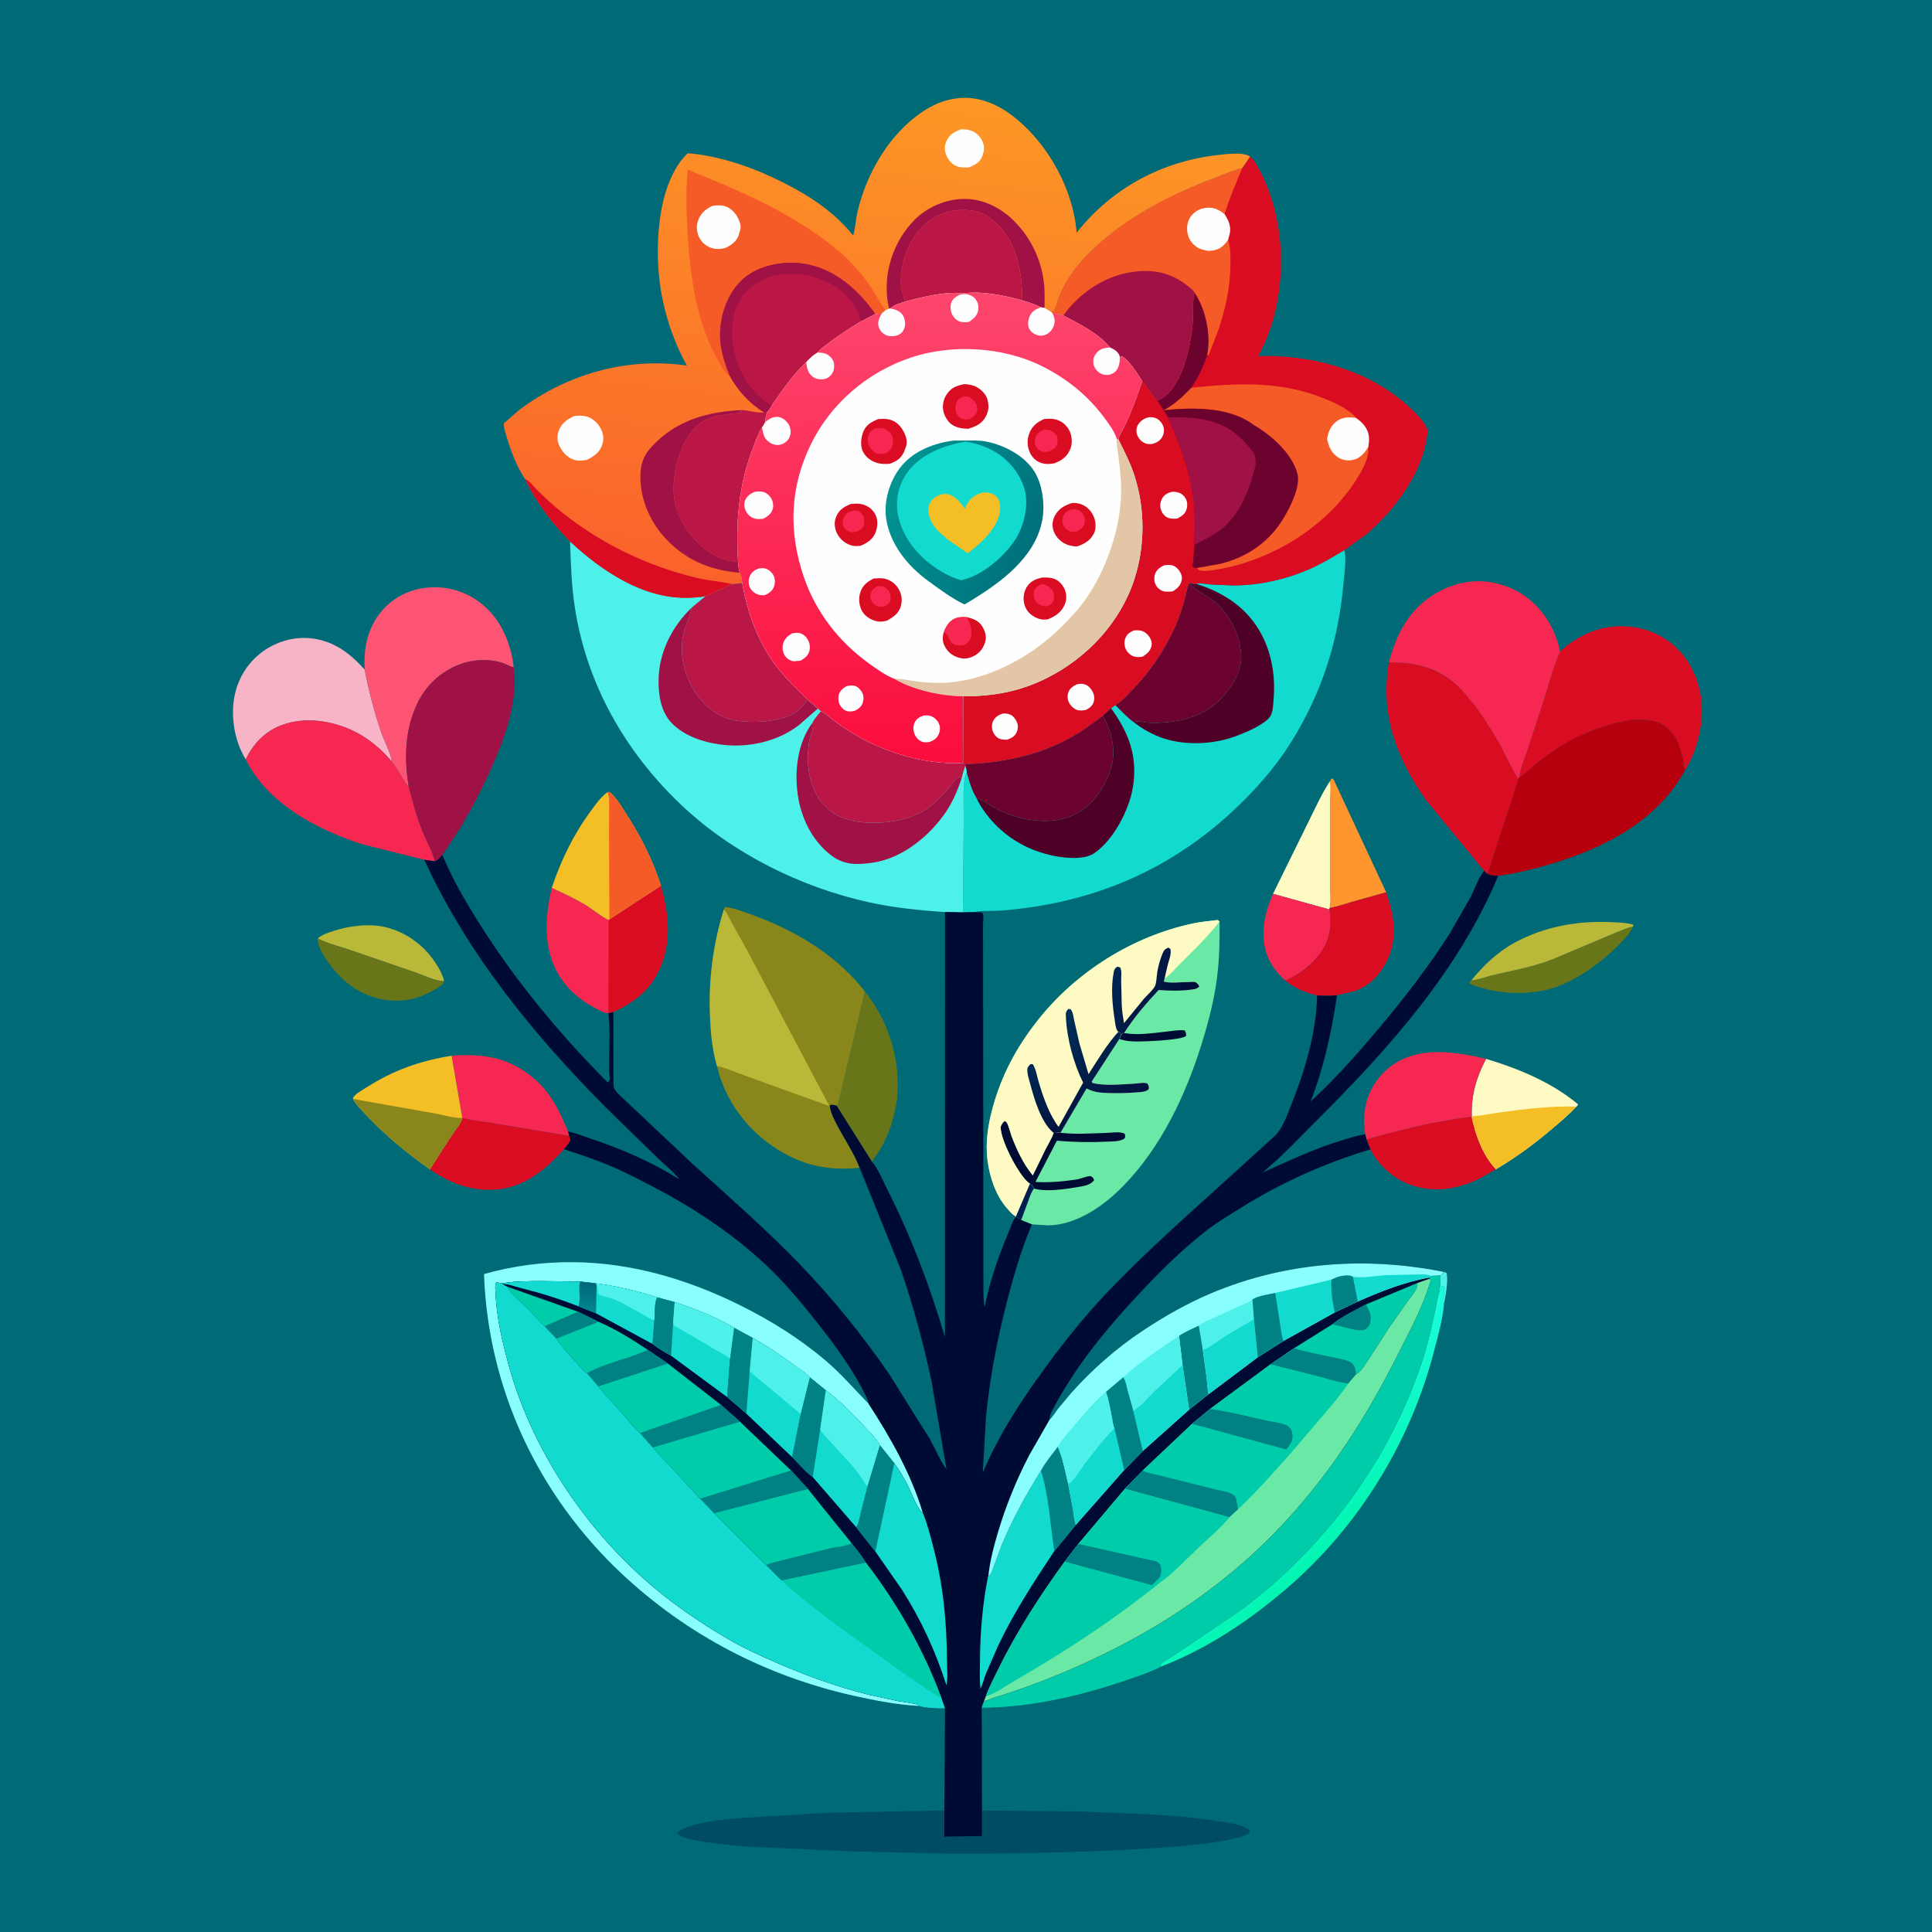 <svg version="1.1" xmlns="http://www.w3.org/2000/svg" style="display: block;" viewBox="0 0 2048 2048" width="1024" height="1024">
<defs>
	<linearGradient id="Gradient1" gradientUnits="userSpaceOnUse" x1="1432.08" y1="1619.24" x2="1347.53" y2="1525.13">
		<stop class="stop0" offset="0" stop-opacity="1" stop-color="rgb(4,245,178)"/>
		<stop class="stop1" offset="1" stop-opacity="1" stop-color="rgb(28,254,225)"/>
	</linearGradient>
	<linearGradient id="Gradient2" gradientUnits="userSpaceOnUse" x1="1255.11" y1="1070.52" x2="1180.54" y2="1032.87">
		<stop class="stop0" offset="0" stop-opacity="1" stop-color="rgb(0,12,56)"/>
		<stop class="stop1" offset="1" stop-opacity="1" stop-color="rgb(0,38,84)"/>
	</linearGradient>
	<linearGradient id="Gradient3" gradientUnits="userSpaceOnUse" x1="1169.18" y1="1181.07" x2="1111.16" y2="1084.98">
		<stop class="stop0" offset="0" stop-opacity="1" stop-color="rgb(0,17,63)"/>
		<stop class="stop1" offset="1" stop-opacity="1" stop-color="rgb(0,47,89)"/>
	</linearGradient>
	<linearGradient id="Gradient4" gradientUnits="userSpaceOnUse" x1="890.759" y1="630.26" x2="953.299" y2="96.251">
		<stop class="stop0" offset="0" stop-opacity="1" stop-color="rgb(250,98,43)"/>
		<stop class="stop1" offset="1" stop-opacity="1" stop-color="rgb(253,151,38)"/>
	</linearGradient>
	<linearGradient id="Gradient5" gradientUnits="userSpaceOnUse" x1="1092.57" y1="577.99" x2="945.247" y2="514.755">
		<stop class="stop0" offset="0" stop-opacity="1" stop-color="rgb(0,113,124)"/>
		<stop class="stop1" offset="1" stop-opacity="1" stop-color="rgb(0,148,146)"/>
	</linearGradient>
	<linearGradient id="Gradient6" gradientUnits="userSpaceOnUse" x1="999.991" y1="806.261" x2="992.838" y2="312.118">
		<stop class="stop0" offset="0" stop-opacity="1" stop-color="rgb(251,13,61)"/>
		<stop class="stop1" offset="1" stop-opacity="1" stop-color="rgb(253,70,109)"/>
	</linearGradient>
	<linearGradient id="Gradient7" gradientUnits="userSpaceOnUse" x1="624.684" y1="1360.65" x2="620.565" y2="1387.72">
		<stop class="stop0" offset="0" stop-opacity="1" stop-color="rgb(0,103,120)"/>
		<stop class="stop1" offset="1" stop-opacity="1" stop-color="rgb(0,132,144)"/>
	</linearGradient>
</defs>
<path transform="translate(0,0)" fill="rgb(0,106,119)" d="M -0 -0 L 2048 0 L 2048 2048 L -0 2048 L -0 -0 z"/>
<path transform="translate(0,0)" fill="rgb(78,241,233)" d="M 1531.01 1348.36 L 1533.62 1349.5 C 1535.13 1359.17 1532.55 1372.62 1530.67 1382.16 C 1530.21 1379.82 1530.17 1377.38 1530 1375 C 1531.61 1372.58 1530.86 1369.86 1530.76 1367 L 1531.51 1365.5 L 1530.68 1363.68 L 1528.48 1363.73 L 1527 1368.03 L 1525.81 1369.51 C 1526.6 1363.58 1527.09 1357.98 1526.99 1351.99 L 1531.01 1348.36 z"/>
<path transform="translate(0,0)" fill="rgb(185,184,57)" d="M 336.68 994.837 C 341.539 990.663 348.095 988.517 354.142 986.663 C 368.313 982.317 382.129 980.102 397 981.067 C 418.909 982.487 440.885 994.799 454.778 1011.5 C 460.877 1018.83 468.982 1030.66 470.766 1040.11 C 462.472 1040.45 448.654 1033.7 440.541 1030.94 L 374 1008.03 C 361.786 1003.76 348.218 1000.59 336.68 994.837 z"/>
<path transform="translate(0,0)" fill="rgb(104,118,25)" d="M 1559.84 1039.02 C 1561.75 1039.96 1576.71 1035.13 1579.68 1034.39 C 1601.68 1028.92 1624.04 1025.4 1645.27 1017.07 L 1708.11 990.579 C 1715.62 987.633 1723.19 983.928 1731.02 982.076 C 1728.19 989.202 1722.47 994.97 1717.18 1000.38 C 1700.29 1017.66 1677.86 1034.63 1655.5 1044.02 C 1626.41 1056.23 1589.3 1054.8 1560.05 1043.71 C 1558.97 1043.3 1558.62 1043.04 1557.74 1042.5 C 1558.31 1040.38 1557.99 1040.64 1559.84 1039.02 z"/>
<path transform="translate(0,0)" fill="rgb(185,184,57)" d="M 1559.84 1039.02 C 1572.21 1023.59 1588.17 1008.66 1605.65 999.201 C 1636.98 982.252 1672.24 975.822 1707.66 977.5 C 1715.44 977.869 1723.92 978.006 1731.44 980.212 L 1731.02 982.076 C 1723.19 983.928 1715.62 987.633 1708.11 990.579 L 1645.27 1017.07 C 1624.04 1025.4 1601.68 1028.92 1579.68 1034.39 C 1576.71 1035.13 1561.75 1039.96 1559.84 1039.02 z"/>
<path transform="translate(0,0)" fill="rgb(104,118,25)" d="M 470.766 1040.11 C 470.41 1041.29 470.386 1041.7 469.5 1042.8 C 467.598 1045.15 463.315 1047.56 460.652 1049.14 C 448.632 1056.26 433.555 1061.09 419.5 1060.84 C 395.279 1060.4 374.579 1050.15 358.161 1032.62 C 350.568 1024.5 336.265 1006.15 336.68 994.837 C 348.218 1000.59 361.786 1003.76 374 1008.03 L 440.541 1030.94 C 448.654 1033.7 462.472 1040.45 470.766 1040.11 z"/>
<path transform="translate(0,0)" fill="rgb(254,250,196)" d="M 1410.01 827.808 C 1411.04 834.021 1410.33 840.757 1410.2 847.051 L 1410.05 874.735 L 1410.02 936.061 C 1410.01 944.201 1411.22 954.573 1409.59 962.477 L 1409.31 964.043 L 1349.43 947.493 L 1387.96 869.181 C 1394.9 855.373 1401.39 840.633 1410.01 827.808 z"/>
<path transform="translate(0,0)" fill="rgb(254,149,46)" d="M 1410.01 827.808 L 1411.5 825.107 C 1413.67 825.699 1413.45 826.316 1414.58 828.279 L 1469.4 945.874 L 1433 956.121 C 1425.36 958.351 1417.43 961.201 1409.59 962.477 C 1411.22 954.573 1410.01 944.201 1410.02 936.061 L 1410.05 874.735 L 1410.2 847.051 C 1410.33 840.757 1411.04 834.021 1410.01 827.808 z"/>
<path transform="translate(0,0)" fill="rgb(246,40,81)" d="M 1349.43 947.493 L 1409.31 964.043 C 1412.02 980.408 1409.76 996.199 1399.99 1009.78 C 1390.3 1023.26 1377.57 1032.8 1362.51 1039.53 C 1354.37 1032.22 1347.79 1023.97 1343.72 1013.73 C 1335.01 991.852 1340.38 968.224 1349.43 947.493 z"/>
<path transform="translate(0,0)" fill="url(#Gradient1)" d="M 1525.81 1369.51 L 1527 1368.03 L 1528.48 1363.73 L 1530.68 1363.68 L 1531.51 1365.5 L 1530.76 1367 C 1530.86 1369.86 1531.61 1372.58 1530 1375 C 1530.17 1377.38 1530.21 1379.82 1530.67 1382.16 C 1529.52 1398.07 1524.54 1415.07 1520.6 1430.54 C 1495.99 1527.33 1440.91 1617.33 1365.3 1682.69 C 1325.63 1716.99 1279.88 1747.82 1230.76 1766.61 L 1229.79 1764.91 C 1232.14 1761.91 1235.81 1760.13 1239 1758.12 L 1256 1747.05 L 1316.92 1705.7 C 1404.37 1639.89 1471.97 1549.01 1506.96 1445 C 1512.55 1428.38 1516.71 1410.61 1520.53 1393.5 C 1522.18 1386.1 1523.07 1377.97 1525.38 1370.81 L 1525.81 1369.51 z"/>
<path transform="translate(0,0)" fill="rgb(218,12,33)" d="M 700.641 938.818 C 709.833 970.988 712.6 1004.19 695.733 1034.26 C 685.399 1052.68 669.133 1064.11 650.271 1072.82 L 644.957 1074.09 L 645.158 975.215 L 645.979 974.626 L 700.641 938.818 z"/>
<path transform="translate(0,0)" fill="rgb(246,40,81)" d="M 584.841 941.121 C 596.939 946.766 609.333 952.354 620.736 959.327 C 628.703 964.198 636.908 971.358 645.158 975.215 L 644.957 1074.09 C 643.714 1074 643.95 1074.05 642.43 1073.74 C 638.552 1072.96 634.376 1070.5 630.882 1068.68 C 616.193 1061.05 602.378 1049.49 593.5 1035.41 C 575.285 1006.51 577.6 973.109 584.841 941.121 z"/>
<path transform="translate(0,0)" fill="rgb(246,40,81)" d="M 478.719 1119.13 C 512.859 1116.61 540.122 1120.86 566.834 1143.98 C 584.507 1159.28 593.316 1178.14 602.069 1199.35 L 603.448 1204.12 L 523.617 1190.82 C 512.53 1188.94 500.85 1188.2 490.053 1185.09 L 478.719 1119.13 z"/>
<path transform="translate(0,0)" fill="rgb(104,118,25)" d="M 916.803 1051.11 C 942.973 1083.57 954.968 1124.61 950.795 1166 L 949.254 1175 C 946.172 1190.01 941.246 1204.25 933.526 1217.55 C 930.717 1222.39 927.007 1226.74 924.455 1231.69 L 886.929 1172.17 C 889.323 1169.71 889.24 1166.31 889.996 1163 L 894.871 1142.87 L 916.803 1051.11 z"/>
<path transform="translate(0,0)" fill="rgb(218,12,33)" d="M 1448.52 1207.93 C 1459.35 1204.19 1470.82 1201.61 1481.94 1198.78 C 1508.02 1192.13 1533.31 1186.96 1560.09 1183.78 C 1563.9 1203.02 1571.94 1225 1585.75 1239.44 L 1570.36 1248.18 C 1547.04 1260.3 1522.41 1264.8 1496.99 1256.57 C 1478 1250.42 1461.72 1236.09 1452.73 1218.41 L 1448.52 1207.93 z"/>
<path transform="translate(0,0)" fill="rgb(218,12,33)" d="M 1469.4 945.874 C 1477.81 970.114 1481.95 994.629 1470.08 1018.71 C 1462.63 1033.82 1451.6 1045.27 1435.35 1050.74 L 1417.36 1054.94 C 1410.26 1055.93 1403.23 1055.5 1396.09 1055.22 C 1383.75 1052.12 1372.41 1047.72 1362.51 1039.53 C 1377.57 1032.8 1390.3 1023.26 1399.99 1009.78 C 1409.76 996.199 1412.02 980.408 1409.31 964.043 L 1409.59 962.477 C 1417.43 961.201 1425.36 958.351 1433 956.121 L 1469.4 945.874 z"/>
<path transform="translate(0,0)" fill="rgb(218,12,33)" d="M 490.053 1185.09 C 500.85 1188.2 512.53 1188.94 523.617 1190.82 L 603.448 1204.12 C 603.963 1205.86 605.122 1207.92 604.266 1209.59 C 602.67 1212.69 600.085 1215.48 597.909 1218.2 C 577.988 1240.17 555.061 1259.48 524 1261.08 C 497.868 1262.43 476.919 1254.02 455.657 1239.59 L 478.654 1203.76 C 482.188 1198.27 488.764 1191.32 490.053 1185.09 z"/>
<path transform="translate(0,0)" fill="rgb(254,250,196)" d="M 1575.24 1122.39 C 1609.69 1132.8 1644.74 1147.21 1672.69 1170.5 C 1672.22 1172.51 1672.74 1171.61 1670.94 1173.07 C 1663.38 1181.36 1654.55 1188.67 1646.02 1195.95 C 1626.81 1212.35 1607.59 1226.64 1585.75 1239.44 C 1571.94 1225 1563.9 1203.02 1560.09 1183.78 L 1560.14 1183.24 C 1559.44 1160.55 1564.9 1142.37 1575.24 1122.39 z"/>
<path transform="translate(0,0)" fill="rgb(244,190,38)" d="M 1560.14 1183.24 C 1570.36 1182.85 1580.63 1180.46 1590.77 1179.1 C 1616.97 1175.59 1644.47 1172.11 1670.94 1173.07 C 1663.38 1181.36 1654.55 1188.67 1646.02 1195.95 C 1626.81 1212.35 1607.59 1226.64 1585.75 1239.44 C 1571.94 1225 1563.9 1203.02 1560.09 1183.78 L 1560.14 1183.24 z"/>
<path transform="translate(0,0)" fill="rgb(246,40,81)" d="M 1447.16 1202.33 C 1445.37 1192.04 1445.62 1181.2 1447.89 1171 C 1451.95 1152.75 1463.56 1136.6 1479.46 1126.77 C 1507.96 1109.15 1544.34 1115.26 1575.24 1122.39 C 1564.9 1142.37 1559.44 1160.55 1560.14 1183.24 L 1560.09 1183.78 C 1533.31 1186.96 1508.02 1192.13 1481.94 1198.78 C 1470.82 1201.61 1459.35 1204.19 1448.52 1207.93 L 1447.16 1202.33 z"/>
<path transform="translate(0,0)" fill="rgb(244,190,38)" d="M 374.143 1164.89 C 374.288 1163.79 374.166 1163.67 374.822 1162.75 C 377.476 1159.01 384.458 1155.33 388.339 1152.82 C 416.556 1134.61 445.723 1124.34 478.719 1119.13 L 490.053 1185.09 C 488.764 1191.32 482.188 1198.27 478.654 1203.76 L 455.657 1239.59 C 431.364 1222.26 409.194 1204.29 388.727 1182.51 C 383.606 1177.06 377.658 1171.53 374.143 1164.89 z"/>
<path transform="translate(0,0)" fill="rgb(137,135,27)" d="M 374.143 1164.89 L 460 1180.11 C 469.43 1181.76 480.605 1185.33 490.053 1185.09 C 488.764 1191.32 482.188 1198.27 478.654 1203.76 L 455.657 1239.59 C 431.364 1222.26 409.194 1204.29 388.727 1182.51 C 383.606 1177.06 377.658 1171.53 374.143 1164.89 z"/>
<path transform="translate(0,0)" fill="rgb(244,190,38)" d="M 643.928 839.663 C 645.361 839.571 645.821 839.162 646.942 840.163 C 653.967 846.435 658.999 855.142 664.042 863 C 679.715 887.427 691.676 911.081 700.641 938.818 L 645.979 974.626 L 645.158 975.215 C 636.908 971.358 628.703 964.198 620.736 959.327 C 609.333 952.354 596.939 946.766 584.841 941.121 C 594.936 911.553 607.518 885.245 626.057 859.933 C 631.181 852.938 636.921 844.865 643.928 839.663 z"/>
<path transform="translate(0,0)" fill="rgb(245,91,39)" d="M 643.928 839.663 C 645.361 839.571 645.821 839.162 646.942 840.163 C 653.967 846.435 658.999 855.142 664.042 863 C 679.715 887.427 691.676 911.081 700.641 938.818 L 645.979 974.626 L 645.597 884 L 645.709 856.801 C 645.723 851.207 646.228 844.865 643.928 839.663 z"/>
<path transform="translate(0,0)" fill="rgb(247,180,198)" d="M 260.487 805.005 C 250.807 789.239 246.351 769.844 247.037 751.5 C 247.848 729.836 256.228 710.257 272.385 695.605 C 286.677 682.644 306.947 675.138 326.274 676.355 C 351.703 677.957 370.259 691.394 386.563 709.879 C 390.983 732.523 396.713 754.679 404.177 776.518 C 407.439 786.064 413.134 795.967 415.229 805.663 L 414.596 806.541 C 404.79 794.639 391.011 783.137 377.224 776.123 C 354.09 764.354 325.608 759.443 300.583 767.943 C 281.816 774.316 268.952 787.523 260.487 805.005 z"/>
<path transform="translate(0,0)" fill="rgb(253,84,116)" d="M 386.563 709.879 C 385.351 688.53 389.041 668.064 402.192 650.778 C 414.098 635.13 431.11 625.61 450.55 623.149 C 471.835 620.454 493.085 626.245 509.9 639.559 C 530.975 656.247 541.494 681.139 544.547 707.18 L 543.233 707.03 C 541.306 706.748 539.848 705.854 538.136 704.987 C 524.959 698.314 504.998 698.496 491.155 702.984 C 469.886 709.881 452.918 724.412 443.012 744.418 C 429.154 772.404 428.174 804.075 433.357 834.437 C 426.169 826.159 422.004 815.087 414.596 806.541 L 415.229 805.663 C 413.134 795.967 407.439 786.064 404.177 776.518 C 396.713 754.679 390.983 732.523 386.563 709.879 z"/>
<path transform="translate(0,0)" fill="rgb(160,18,69)" d="M 433.357 834.437 C 428.174 804.075 429.154 772.404 443.012 744.418 C 452.918 724.412 469.886 709.881 491.155 702.984 C 504.998 698.496 524.959 698.314 538.136 704.987 C 539.848 705.854 541.306 706.748 543.233 707.03 L 544.547 707.18 C 549.507 743.676 535.078 782.592 520.366 815.303 C 506.11 847 489.092 877.881 468.925 906.238 C 466.496 908.81 464.328 912.115 460.876 912.972 C 458.027 902.267 452.141 892.172 448.002 881.865 C 441.791 866.397 437.306 850.618 433.357 834.437 z"/>
<path transform="translate(0,0)" fill="rgb(246,40,81)" d="M 260.487 805.005 C 268.952 787.523 281.816 774.316 300.583 767.943 C 325.608 759.443 354.09 764.354 377.224 776.123 C 391.011 783.137 404.79 794.639 414.596 806.541 C 422.004 815.087 426.169 826.159 433.357 834.437 C 437.306 850.618 441.791 866.397 448.002 881.865 C 452.141 892.172 458.027 902.267 460.876 912.972 L 449.769 911.388 L 382.598 894.568 C 334.645 878.42 284.039 852.151 260.487 805.005 z"/>
<path transform="translate(0,0)" fill="rgb(218,12,33)" d="M 1653.68 690.503 C 1673.5 672.577 1697.41 662.261 1724.45 664.01 C 1747.07 665.473 1768 675.352 1782.74 692.674 C 1799.27 712.1 1806.01 738.437 1803.61 763.522 C 1801.91 781.341 1796.03 800.905 1786.42 816.047 L 1785.79 814.91 C 1784.32 811.603 1784.55 807.399 1783.8 803.833 C 1780.67 788.876 1774.43 773.356 1759.64 766.694 C 1737.43 756.693 1703.03 768.061 1681.87 776.8 C 1663.82 784.256 1646.34 795.315 1631.12 807.443 C 1624.23 812.928 1617.82 819.88 1610.26 824.333 C 1611.45 815.025 1615.65 805.269 1618.6 796.387 L 1634.46 748.191 C 1640.81 729.016 1645.77 709.077 1653.68 690.503 z"/>
<path transform="translate(0,0)" fill="rgb(218,12,33)" d="M 1573.2 923.162 L 1511.38 847.803 C 1480.12 803.318 1462.79 756.836 1472.31 702.05 C 1503.81 702.232 1526.77 707.96 1549.5 731.284 L 1562.81 747.005 C 1572.2 759.7 1580.6 772.878 1588.58 786.5 C 1592.24 792.734 1606.56 823.182 1609.8 825.376 L 1577.24 925.247 L 1576.1 925.95 L 1573.2 923.162 z"/>
<path transform="translate(0,0)" fill="rgb(137,254,254)" d="M 973.291 1808.3 C 950.932 1807.12 927.183 1802.52 905.338 1797.65 C 812.89 1777.04 729.167 1733.66 659.845 1668.93 C 570.676 1585.67 517.35 1472.42 513.066 1350.55 C 544.378 1341.75 575.167 1337.7 607.631 1337.95 C 669.246 1338.43 729.083 1356.16 783.973 1383.35 C 816.948 1399.69 847.354 1418.63 875.464 1442.5 C 892.078 1456.61 905.58 1472.62 920.743 1488.02 C 944.209 1523.97 966.268 1563.02 978.496 1604.35 C 971.54 1598.67 966.607 1583.48 962.453 1575.19 C 958.243 1566.8 953.633 1558.75 948.013 1551.21 L 932.71 1532.19 C 929.261 1525.38 922.207 1518.6 917 1513 C 904.019 1499.04 890.591 1485.51 875.484 1473.85 L 858.532 1460.24 C 854.206 1455.34 847.79 1451.55 842.514 1447.7 C 828.288 1437.33 813.452 1426.78 797.97 1418.35 L 778.293 1407.67 C 759.373 1396.24 736.196 1387.09 715.208 1380.32 L 696.707 1375.31 C 675.863 1368.51 652.798 1363.12 631.038 1360.31 L 614.825 1358.51 L 574.589 1358.05 C 561.321 1358.12 547.586 1357.98 534.488 1360.05 L 531.915 1360.25 L 526.127 1359.34 C 524.278 1362.52 525.277 1368.26 525.424 1371.96 C 526.376 1396 532.213 1420.73 538.386 1443.95 C 561.497 1530.88 614.986 1613.05 681.714 1672.9 C 709.251 1697.6 741.366 1719.77 773.33 1738.3 C 788.688 1747.2 804.968 1754.55 821.193 1761.71 C 853.085 1775.78 886.559 1787.79 920.367 1796.35 L 952.211 1803.25 C 959.43 1804.52 967.58 1805.04 974.437 1807.65 L 973.291 1808.3 z"/>
<path transform="translate(0,0)" fill="rgb(246,40,81)" d="M 1472.31 702.05 C 1480.32 671.679 1493.72 645.918 1521.49 629.217 C 1540.64 617.692 1564.16 612.882 1586.05 618.386 L 1588 618.885 C 1597.92 621.358 1607.14 625.503 1615.59 631.282 C 1635.45 644.851 1649.08 667.032 1653.68 690.503 C 1645.77 709.077 1640.81 729.016 1634.46 748.191 L 1618.6 796.387 C 1615.65 805.269 1611.45 815.025 1610.26 824.333 L 1609.8 825.376 C 1606.56 823.182 1592.24 792.734 1588.58 786.5 C 1580.6 772.878 1572.2 759.7 1562.81 747.005 L 1549.5 731.284 C 1526.77 707.96 1503.81 702.232 1472.31 702.05 z"/>
<path transform="translate(0,0)" fill="rgb(182,0,13)" d="M 1610.26 824.333 C 1617.82 819.88 1624.23 812.928 1631.12 807.443 C 1646.34 795.315 1663.82 784.256 1681.87 776.8 C 1703.03 768.061 1737.43 756.693 1759.64 766.694 C 1774.43 773.356 1780.67 788.876 1783.8 803.833 C 1784.55 807.399 1784.32 811.603 1785.79 814.91 L 1786.42 816.047 C 1758.11 868.863 1702.26 898.296 1646.69 915.012 C 1627.58 920.761 1608 925.786 1588.19 928.389 C 1583.57 928.127 1580.06 928.569 1576.1 925.95 L 1577.24 925.247 L 1609.8 825.376 L 1610.26 824.333 z"/>
<path transform="translate(0,0)" fill="rgb(0,76,98)" d="M 1040.84 1843.78 L 1041.16 1919.25 L 1144.5 1920.22 L 1179.37 1921.7 C 1216.29 1922.85 1253.43 1924.5 1289.95 1930.39 C 1300.73 1932.13 1315.83 1933.19 1324.5 1940.09 L 1325.09 1942.5 C 1300.13 1963.35 1057.37 1965.29 1011 1965.02 L 904.217 1962.56 L 789.846 1957.43 C 777.314 1956.29 725.496 1951.93 718.65 1944.38 L 718.029 1943.5 C 719.572 1940.12 725.206 1938.01 728.64 1936.75 C 745.649 1930.53 766.459 1928.95 784.367 1927.25 L 877.5 1921.58 L 1001.08 1919.11 L 1000.98 1947.01 L 1040.94 1946.29 L 1040.84 1843.78 z"/>
<path transform="translate(0,0)" fill="rgb(1,204,170)" d="M 1516.7 1352.52 L 1526.99 1351.99 C 1527.09 1357.98 1526.6 1363.58 1525.81 1369.51 L 1525.38 1370.81 C 1523.07 1377.97 1522.18 1386.1 1520.53 1393.5 C 1516.71 1410.61 1512.55 1428.38 1506.96 1445 C 1471.97 1549.01 1404.37 1639.89 1316.92 1705.7 L 1256 1747.05 L 1239 1758.12 C 1235.81 1760.13 1232.14 1761.91 1229.79 1764.91 L 1230.76 1766.61 C 1219.03 1772.78 1205.52 1777.09 1192.99 1781.37 C 1144.05 1798.11 1092.47 1809.88 1040.54 1810.29 C 1041.19 1807.59 1042.01 1805.37 1043.16 1802.85 C 1046.61 1803.07 1049.7 1800.78 1052.93 1799.81 C 1100.52 1785.42 1148.67 1765.14 1192.59 1741.94 C 1247.4 1712.99 1298.04 1677.11 1342.37 1633.68 C 1398.4 1578.78 1442.29 1513.47 1477.71 1443.79 C 1491.61 1416.45 1507.45 1387.85 1516.31 1358.39 C 1516.7 1357.07 1516.07 1356.65 1515.44 1355.48 L 1515.14 1354.21 L 1516.7 1352.52 z"/>
<path transform="translate(0,0)" fill="rgb(137,135,27)" d="M 767.313 964.123 L 768.5 961.469 C 777.865 962.343 787.726 966.353 796.549 969.497 C 840.042 984.997 883.097 1010 912.762 1046.01 L 916.803 1051.11 L 894.871 1142.87 L 889.996 1163 C 889.24 1166.31 889.323 1169.71 886.929 1172.17 C 884.017 1171.16 882.782 1170.81 879.653 1171.5 C 880.025 1178.73 884.381 1186.84 887.701 1193.21 C 895.372 1207.92 905.47 1222.39 911.266 1237.9 C 878.501 1241.16 852.284 1236 824.219 1218.44 C 792.515 1198.6 768.474 1166.8 760.031 1130.07 C 755.104 1113.43 753.439 1095.76 752.678 1078.5 C 750.958 1039.53 755.642 1001.39 767.313 964.123 z"/>
<path transform="translate(0,0)" fill="rgb(185,184,57)" d="M 767.313 964.123 C 770.268 966.734 771.944 971.32 773.901 974.77 L 792.242 1007.84 L 879.235 1172.49 L 815.24 1149.47 L 783.615 1137.93 C 775.983 1135.08 768.062 1131.54 760.031 1130.07 C 755.104 1113.43 753.439 1095.76 752.678 1078.5 C 750.958 1039.53 755.642 1001.39 767.313 964.123 z"/>
<path transform="translate(0,0)" fill="rgb(106,232,165)" d="M 1077.01 1289.31 L 1075.42 1288.64 C 1072.72 1287.03 1069.27 1282.96 1067.23 1280.59 C 1055.26 1266.7 1048.91 1247.24 1046.71 1229.24 C 1044.52 1211.29 1047.29 1192.85 1051.92 1175.5 C 1061.31 1140.3 1077.46 1110.14 1100.04 1081.56 C 1140.63 1030.18 1200.56 992.475 1264.6 978.88 C 1273.24 977.044 1282.23 976.279 1291 975.224 L 1292.76 976.837 C 1293.09 996.43 1292.65 1015.84 1290.23 1035.33 C 1287.15 1060.05 1280.98 1083.61 1273.56 1107.35 C 1256.79 1161.04 1230.95 1215.63 1191.42 1256.41 C 1170.96 1277.52 1142.16 1298.33 1111.5 1298.96 L 1093.85 1297.88 L 1082.51 1293.38 C 1080.9 1291.94 1078.96 1291.06 1077.06 1290.04 L 1077.01 1289.31 z"/>
<path transform="translate(0,0)" fill="rgb(0,11,52)" d="M 1191.64 1095.06 L 1192.74 1095.26 C 1206.92 1097.57 1222.64 1095.03 1236.83 1093.49 C 1242.94 1092.83 1249.7 1091.51 1255.81 1092.27 C 1257.23 1094.58 1257.22 1095.3 1257.36 1098.05 C 1252.36 1102.86 1211.17 1104.17 1203.44 1104.02 C 1197.64 1103.9 1192.1 1103.29 1186.6 1101.35 L 1188.44 1097.13 C 1189.75 1095.17 1189.56 1095.61 1191.64 1095.06 z"/>
<path transform="translate(0,0)" fill="rgb(0,11,52)" d="M 1091.78 1254.79 C 1090.38 1253.9 1089.16 1252.73 1087.99 1251.55 C 1077.87 1241.3 1060.52 1208.2 1060.73 1194.5 C 1061.9 1191.64 1062.53 1190.31 1065 1188.28 C 1065.64 1188.68 1066.49 1188.88 1066.93 1189.5 C 1069.26 1192.78 1070.81 1200.39 1072.33 1204.39 C 1077.99 1219.19 1084.67 1233.67 1094.81 1245.94 L 1108.61 1217.71 C 1111.45 1212.18 1114.81 1206.82 1116.99 1200.99 C 1119.42 1200.8 1121.77 1200.54 1124.21 1200.72 L 1125.21 1200.86 C 1140.1 1202.7 1156.48 1201.34 1171.5 1201 C 1177.32 1200.87 1187.52 1199.07 1192.22 1201.84 C 1193.03 1204.49 1193.05 1204.46 1191.97 1207 C 1186.66 1210.26 1179.33 1209.91 1173.24 1210.2 C 1155.59 1211.07 1137.99 1210.79 1120.38 1209.15 L 1097.6 1252.9 C 1112.56 1253.77 1127.03 1252.46 1141.81 1250.2 C 1145.43 1249.64 1153.01 1246.26 1156 1246.81 C 1157.01 1247 1157.71 1247.94 1158.57 1248.5 L 1159.86 1251 C 1156.12 1256.22 1149 1257.24 1142.93 1258.26 C 1129.66 1260.48 1109.36 1263.73 1096.16 1259.94 C 1094.88 1257.02 1094.41 1256.68 1091.78 1254.79 z"/>
<path transform="translate(0,0)" fill="rgb(254,250,196)" d="M 1077.01 1289.31 L 1075.42 1288.64 C 1072.72 1287.03 1069.27 1282.96 1067.23 1280.59 C 1055.26 1266.7 1048.91 1247.24 1046.71 1229.24 C 1044.52 1211.29 1047.29 1192.85 1051.92 1175.5 C 1061.31 1140.3 1077.46 1110.14 1100.04 1081.56 C 1140.63 1030.18 1200.56 992.475 1264.6 978.88 C 1273.24 977.044 1282.23 976.279 1291 975.224 L 1292.76 976.837 C 1280.58 992.685 1266.56 1006.07 1252.44 1020.16 C 1246.9 1025.69 1240.99 1032.87 1234.52 1037.17 L 1233.66 1040.5 C 1240.5 1042.64 1252.64 1040.94 1260.27 1040.98 C 1262.01 1040.98 1264.89 1040.58 1266.5 1041.01 C 1268.87 1041.64 1270.2 1043.53 1271.35 1045.5 C 1269.29 1048.2 1266.65 1048.53 1263.3 1049 C 1252.04 1050.58 1239.54 1050.35 1228.18 1049.5 C 1215.53 1063.01 1201.45 1079.34 1191.64 1095.06 C 1189.56 1095.61 1189.75 1095.17 1188.44 1097.13 L 1186.6 1101.35 L 1157.28 1146.5 L 1158 1147.92 C 1170.77 1151.44 1189.09 1149.35 1202.37 1148.73 C 1206.28 1148.55 1212.83 1147.03 1216.37 1148.63 C 1217.93 1151.37 1218 1151.55 1217.67 1154.68 C 1214.28 1157.68 1209.33 1157.63 1205 1157.97 C 1193.53 1158.85 1181.83 1159.15 1170.34 1158.5 C 1163.35 1158.1 1158.11 1157.06 1151.84 1153.82 L 1124.21 1200.72 C 1121.77 1200.54 1119.42 1200.8 1116.99 1200.99 C 1114.81 1206.82 1111.45 1212.18 1108.61 1217.71 L 1094.81 1245.94 C 1084.67 1233.67 1077.99 1219.19 1072.33 1204.39 C 1070.81 1200.39 1069.26 1192.78 1066.93 1189.5 C 1066.49 1188.88 1065.64 1188.68 1065 1188.28 C 1062.53 1190.31 1061.9 1191.64 1060.73 1194.5 C 1060.52 1208.2 1077.87 1241.3 1087.99 1251.55 C 1089.16 1252.73 1090.38 1253.9 1091.78 1254.79 C 1094.41 1256.68 1094.88 1257.02 1096.16 1259.94 C 1093.17 1263.52 1091.89 1268.19 1090.27 1272.51 L 1082.51 1293.38 C 1080.9 1291.94 1078.96 1291.06 1077.06 1290.04 L 1077.01 1289.31 z"/>
<path transform="translate(0,0)" fill="rgb(0,30,79)" d="M 1091.78 1254.79 C 1094.41 1256.68 1094.88 1257.02 1096.16 1259.94 C 1093.17 1263.52 1091.89 1268.19 1090.27 1272.51 L 1082.51 1293.38 C 1080.9 1291.94 1078.96 1291.06 1077.06 1290.04 L 1077.01 1289.31 L 1091.78 1254.79 z"/>
<path transform="translate(0,0)" fill="url(#Gradient2)" d="M 1185.43 1093.83 L 1184.56 1092.76 C 1182.58 1090.1 1182.23 1084.79 1181.7 1081.5 C 1179.2 1065.71 1177.44 1047.07 1180.47 1031.34 C 1181.2 1027.54 1181.35 1026.82 1184.5 1024.64 L 1187.36 1025.5 C 1189.47 1029.17 1188.44 1035.29 1188.46 1039.5 L 1189.11 1065.91 C 1189.45 1072.19 1190.47 1078.42 1191.48 1084.62 L 1212.56 1058.79 C 1215.53 1055.4 1223.63 1048.18 1224.83 1044.11 C 1226.05 1039.96 1226.07 1034.71 1226.78 1030.38 C 1227.87 1023.79 1229.86 1016.78 1232.41 1010.59 C 1233.89 1006.98 1235.1 1005.99 1238.64 1004.5 L 1240.73 1006.03 C 1241.74 1011.79 1239.42 1017.05 1237.89 1022.51 L 1234.52 1037.17 L 1233.66 1040.5 C 1240.5 1042.64 1252.64 1040.94 1260.27 1040.98 C 1262.01 1040.98 1264.89 1040.58 1266.5 1041.01 C 1268.87 1041.64 1270.2 1043.53 1271.35 1045.5 C 1269.29 1048.2 1266.65 1048.53 1263.3 1049 C 1252.04 1050.58 1239.54 1050.35 1228.18 1049.5 C 1215.53 1063.01 1201.45 1079.34 1191.64 1095.06 C 1189.56 1095.61 1189.75 1095.17 1188.44 1097.13 L 1187.42 1094.49 L 1185.43 1093.83 z"/>
<path transform="translate(0,0)" fill="url(#Gradient3)" d="M 1116.99 1200.99 L 1115.53 1199.71 C 1103.24 1188.54 1096.31 1164.84 1092.12 1149.18 C 1090.93 1144.72 1089 1139.09 1088.99 1134.5 C 1088.99 1131.04 1090.24 1130.26 1092.5 1127.97 L 1094.86 1128.15 C 1098.11 1133.29 1099.3 1140.97 1101.04 1146.84 C 1105.85 1163.11 1111.95 1180.85 1122.13 1194.57 L 1148.15 1147.62 C 1137.98 1127.11 1130.91 1100.79 1129.89 1078 C 1129.71 1073.82 1129.6 1072.57 1132.46 1069.46 L 1135.04 1069.87 C 1137.42 1072.94 1137.87 1077.81 1138.66 1081.56 L 1144.33 1106.44 L 1153.9 1138.69 C 1163.47 1123.73 1173.44 1106.99 1185.43 1093.83 L 1187.42 1094.49 L 1188.44 1097.13 L 1186.6 1101.35 L 1157.28 1146.5 L 1158 1147.92 C 1170.77 1151.44 1189.09 1149.35 1202.37 1148.73 C 1206.28 1148.55 1212.83 1147.03 1216.37 1148.63 C 1217.93 1151.37 1218 1151.55 1217.67 1154.68 C 1214.28 1157.68 1209.33 1157.63 1205 1157.97 C 1193.53 1158.85 1181.83 1159.15 1170.34 1158.5 C 1163.35 1158.1 1158.11 1157.06 1151.84 1153.82 L 1124.21 1200.72 C 1121.77 1200.54 1119.42 1200.8 1116.99 1200.99 z"/>
<path transform="translate(0,0)" fill="rgb(18,218,207)" d="M 1425.1 583.24 C 1427.45 593.203 1425.06 607.294 1424.19 617.67 C 1419.05 678.507 1401.43 733.872 1369.15 785.891 C 1353.34 811.379 1333.54 834.253 1311.93 854.975 C 1259.78 904.981 1199.35 938.419 1129.02 954.859 C 1107.04 959.997 1084.91 963.355 1062.41 965.177 C 1052.76 965.959 1041.13 964.907 1031.83 966.873 L 1020.68 967.143 L 1021.57 872.486 C 1021.83 857.103 1020.6 841.166 1022.44 825.869 C 1022.76 823.19 1023.5 821.343 1024.81 819.007 C 1024.81 816.738 1023.87 813.981 1023.4 811.731 L 1023.07 810.069 C 1061.52 808.597 1098.84 801.311 1132.94 782.86 C 1145.71 775.952 1157.44 767.453 1168.93 758.635 L 1177.73 750.7 L 1182.33 747.383 C 1188.78 743.864 1194.99 736.613 1200.18 731.359 C 1219.16 712.144 1234.4 689.269 1245.5 664.694 C 1249.81 655.148 1252.94 645.184 1255.83 635.135 C 1256.88 631.496 1258.21 622.276 1260.08 619.5 C 1260.53 618.827 1261.36 618.507 1262 618.011 L 1265.05 618.914 L 1267.69 618.795 C 1273.1 617.818 1278.51 619.152 1283.93 619.642 L 1306.74 620.609 C 1334.85 620.63 1364.04 614.123 1389.68 602.581 C 1401.98 597.039 1413.43 589.972 1425.1 583.24 z"/>
<path transform="translate(0,0)" fill="rgb(79,0,39)" d="M 1177.73 750.7 C 1196.58 776.783 1206.21 801.921 1200.94 834.415 C 1197.06 858.383 1180.27 890.803 1159.76 904.531 C 1148.34 912.178 1126.23 909.433 1113.47 906.468 C 1081.72 899.089 1055.72 880.685 1038.72 852.917 C 1037.35 850.684 1036.24 848.522 1035.25 846.096 C 1041.51 847.237 1046.83 852.223 1052.35 855.23 C 1065.83 862.575 1078.27 867.075 1093.5 869.235 C 1111.04 871.721 1128.1 869.86 1143.65 861.028 C 1160.2 851.627 1173.51 830.513 1178.24 812.373 C 1183.02 794.057 1178.26 774.612 1168.93 758.635 L 1177.73 750.7 z"/>
<path transform="translate(0,0)" fill="rgb(79,0,39)" d="M 1265.05 618.914 L 1267.69 618.795 C 1297.59 628.117 1323.09 644.921 1337.78 673.5 C 1348.46 694.264 1351.96 717.675 1350.1 740.789 C 1349.69 745.852 1349.51 752.292 1347.72 757.069 C 1344.1 766.727 1321.44 775.944 1312.16 779.585 C 1285.73 789.953 1251.62 791.15 1225.37 779.652 C 1216.95 775.966 1209.05 771.28 1201.83 765.58 C 1206.87 763.526 1210.89 765.542 1216 765.969 C 1221.57 766.433 1227.54 766.288 1233.11 765.882 C 1259.13 763.989 1280.93 756.656 1298.3 736.277 C 1308.31 724.535 1317.05 708.198 1315.59 692.344 C 1313.51 669.702 1301.62 648.354 1283.56 634.665 C 1278.75 631.016 1271.94 628.57 1267.74 624.6 C 1266.29 623.224 1265.65 622.279 1263.75 621.492 L 1262.13 620.86 L 1261.94 619.5 L 1265.05 618.914 z"/>
<path transform="translate(0,0)" fill="rgb(108,3,46)" d="M 1023.07 810.069 C 1061.52 808.597 1098.84 801.311 1132.94 782.86 C 1145.71 775.952 1157.44 767.453 1168.93 758.635 C 1178.26 774.612 1183.02 794.057 1178.24 812.373 C 1173.51 830.513 1160.2 851.627 1143.65 861.028 C 1128.1 869.86 1111.04 871.721 1093.5 869.235 C 1078.27 867.075 1065.83 862.575 1052.35 855.23 C 1046.83 852.223 1041.51 847.237 1035.25 846.096 C 1029.99 837.755 1027.5 828.406 1024.81 819.007 C 1024.81 816.738 1023.87 813.981 1023.4 811.731 L 1023.07 810.069 z"/>
<path transform="translate(0,0)" fill="rgb(108,3,46)" d="M 1182.33 747.383 C 1188.78 743.864 1194.99 736.613 1200.18 731.359 C 1219.16 712.144 1234.4 689.269 1245.5 664.694 C 1249.81 655.148 1252.94 645.184 1255.83 635.135 C 1256.88 631.496 1258.21 622.276 1260.08 619.5 C 1260.53 618.827 1261.36 618.507 1262 618.011 L 1265.05 618.914 L 1261.94 619.5 L 1262.13 620.86 L 1263.75 621.492 C 1265.65 622.279 1266.29 623.224 1267.74 624.6 C 1271.94 628.57 1278.75 631.016 1283.56 634.665 C 1301.62 648.354 1313.51 669.702 1315.59 692.344 C 1317.05 708.198 1308.31 724.535 1298.3 736.277 C 1280.93 756.656 1259.13 763.989 1233.11 765.882 C 1227.54 766.288 1221.57 766.433 1216 765.969 C 1210.89 765.542 1206.87 763.526 1201.83 765.58 C 1194.68 760.244 1188.58 753.713 1182.33 747.383 z"/>
<path transform="translate(0,0)" fill="rgb(78,241,233)" d="M 604.34 574.011 C 637.779 605.175 682.073 635.105 729.997 633.624 C 735.951 633.44 742.155 633.175 747.962 631.861 L 776.149 619.127 L 786.754 618.025 C 792.722 651.414 804.438 683.24 825.874 709.897 C 835.037 721.292 845.978 731.568 856.327 741.869 L 867.004 751.1 L 870.195 753.967 L 871.294 754.375 C 875.5 756.269 879.385 760.289 883.094 763.117 C 889.145 767.731 895.522 772.016 901.964 776.057 C 935.379 797.019 981.225 811.299 1020.9 808.698 L 1023.07 810.069 L 1023.4 811.731 C 1023.87 813.981 1024.81 816.738 1024.81 819.007 C 1023.5 821.343 1022.76 823.19 1022.44 825.869 C 1020.6 841.166 1021.83 857.103 1021.57 872.486 L 1020.68 967.143 L 1001.77 966.794 C 974.461 965.022 947.43 962.288 920.661 956.371 C 848.635 940.451 776.327 904.489 722.634 853.72 C 662.921 797.259 621.717 725.164 609.306 643.5 C 605.807 620.476 604.991 597.247 604.34 574.011 z"/>
<path transform="translate(0,0)" fill="rgb(160,18,69)" d="M 867.004 751.1 L 846.5 768.961 C 824.113 786.135 792.738 792.997 764.967 789.364 L 763 789.098 C 745.044 786.782 724.933 779.856 712.091 766.542 C 700.639 754.668 697.905 736.863 698.097 721.01 C 698.455 691.619 712.206 664.39 733.098 644.268 L 732.942 645.367 C 731.636 653.842 727.183 661.534 725.006 669.844 C 719.062 692.53 725.391 717.599 738.817 736.5 C 748.332 749.896 762.921 761.035 779.438 763.749 L 782.5 764.149 L 784.361 764.392 C 800.94 766.469 830.92 764.829 844.87 754.108 C 849.105 750.853 852.809 745.899 856.327 741.869 L 867.004 751.1 z"/>
<path transform="translate(0,0)" fill="rgb(160,18,69)" d="M 1019.56 824.561 C 1014.73 839.169 1008.72 852.866 999.497 865.283 C 982.019 888.809 954.944 910.131 925.268 914.437 C 908.734 916.837 895.156 917.325 881.135 906.728 C 860.919 891.45 849.062 866.845 845.603 842.113 C 842.053 816.732 845.541 787.003 861.386 765.979 L 861.574 766.831 C 862.768 773.127 859.074 779.31 857.929 785.496 C 855.639 797.866 855.848 812.29 858.735 824.5 C 862.309 839.622 870.288 853.158 883.481 861.892 C 902.388 874.41 932.994 873.876 954.322 869.107 C 965.544 866.598 977.077 861.806 986.192 854.707 C 994.044 848.591 1001.22 840.697 1007.63 833.106 C 1008.88 831.626 1014.14 824.251 1015.5 823.815 C 1016.03 823.643 1018.83 824.428 1019.56 824.561 z"/>
<path transform="translate(0,0)" fill="rgb(186,22,70)" d="M 870.195 753.967 L 871.294 754.375 C 875.5 756.269 879.385 760.289 883.094 763.117 C 889.145 767.731 895.522 772.016 901.964 776.057 C 935.379 797.019 981.225 811.299 1020.9 808.698 L 1023.07 810.069 L 1023.4 811.731 C 1021.61 815.987 1020.5 820.045 1019.56 824.561 C 1018.83 824.428 1016.03 823.643 1015.5 823.815 C 1014.14 824.251 1008.88 831.626 1007.63 833.106 C 1001.22 840.697 994.044 848.591 986.192 854.707 C 977.077 861.806 965.544 866.598 954.322 869.107 C 932.994 873.876 902.388 874.41 883.481 861.892 C 870.288 853.158 862.309 839.622 858.735 824.5 C 855.848 812.29 855.639 797.866 857.929 785.496 C 859.074 779.31 862.768 773.127 861.574 766.831 L 861.386 765.979 C 863.146 761.864 867.42 757.567 870.195 753.967 z"/>
<path transform="translate(0,0)" fill="rgb(186,22,70)" d="M 786.754 618.025 C 792.722 651.414 804.438 683.24 825.874 709.897 C 835.037 721.292 845.978 731.568 856.327 741.869 C 852.809 745.899 849.105 750.853 844.87 754.108 C 830.92 764.829 800.94 766.469 784.361 764.392 L 782.5 764.149 L 779.438 763.749 C 762.921 761.035 748.332 749.896 738.817 736.5 C 725.391 717.599 719.062 692.53 725.006 669.844 C 727.183 661.534 731.636 653.842 732.942 645.367 L 733.098 644.268 L 747.962 631.861 L 776.149 619.127 L 786.754 618.025 z"/>
<path transform="translate(0,0)" fill="rgb(218,12,33)" d="M 1325.06 165.995 C 1329.6 169.339 1332.26 175.021 1334.93 179.896 C 1345.7 199.57 1352.04 221.499 1355.42 243.615 C 1361.97 286.434 1355.73 339.583 1333.61 377.305 C 1392.45 375.983 1453.83 392.711 1497.11 434.518 C 1503.7 440.877 1509.83 447.233 1513.48 455.753 C 1510.09 499.03 1479.9 539.436 1447.79 566.965 L 1425.1 583.24 C 1413.43 589.972 1401.98 597.039 1389.68 602.581 C 1364.04 614.123 1334.85 620.63 1306.74 620.609 L 1283.93 619.642 C 1278.51 619.152 1273.1 617.818 1267.69 618.795 L 1265.05 618.914 L 1262 618.011 C 1261.36 618.507 1260.53 618.827 1260.08 619.5 C 1258.21 622.276 1256.88 631.496 1255.83 635.135 C 1252.94 645.184 1249.81 655.148 1245.5 664.694 C 1234.4 689.269 1219.16 712.144 1200.18 731.359 C 1194.99 736.613 1188.78 743.864 1182.33 747.383 L 1177.73 750.7 L 1168.93 758.635 C 1157.44 767.453 1145.71 775.952 1132.94 782.86 C 1098.84 801.311 1061.52 808.597 1023.07 810.069 L 1020.9 808.698 L 1021.1 738.111 C 1053.26 738.104 1081.69 732.975 1110.6 718.283 C 1153.15 696.667 1187.93 659.264 1202.62 613.5 C 1213.91 578.333 1213.87 539.176 1202.49 504.046 C 1198.2 490.773 1191.96 478.498 1185.68 466.092 C 1186.05 464.086 1186.28 462.777 1187.29 460.98 C 1196.94 443.824 1204.46 422.726 1210.86 404.095 C 1205.15 395.371 1197.83 382.952 1189 377.372 L 1187.1 379.056 C 1186.88 378.077 1186.81 377.467 1186.43 376.583 C 1184.7 372.518 1180.28 369.995 1176.45 368.296 L 1175.93 367.662 C 1164.84 353.557 1142.82 342.569 1127.06 334.438 C 1123.4 333.062 1119.56 332.788 1115.71 332.328 L 1114.89 331.232 C 1120.18 327.473 1120.42 320.131 1122.84 314.291 C 1125.44 308.052 1128.48 301.965 1132 296.196 C 1140.84 281.736 1152.48 269.62 1165.06 258.383 C 1199.96 227.208 1244.76 204.689 1288.38 188.351 C 1297.89 184.787 1306.99 180.573 1316.89 178.15 L 1325.06 165.995 z"/>
<path transform="translate(0,0)" fill="rgb(254,254,254)" d="M 1062.69 756.5 C 1065.15 756.089 1068.17 756.433 1070.5 757.343 C 1073.95 758.69 1076.55 762.203 1077.96 765.5 C 1079.48 769.059 1079.19 772.915 1077.61 776.398 C 1075.56 780.886 1072.16 782.292 1067.8 784.089 C 1064.91 784.116 1061.67 784.162 1059 782.867 C 1055.88 781.354 1053.43 778.202 1052.3 774.973 C 1051.13 771.619 1051.25 767.073 1052.97 763.922 C 1055.19 759.855 1058.45 757.946 1062.69 756.5 z"/>
<path transform="translate(0,0)" fill="rgb(254,254,254)" d="M 1141.32 725.5 C 1143.83 724.756 1146.95 724.644 1149.5 725.331 C 1153.1 726.301 1156.22 729.547 1157.96 732.723 C 1159.92 736.284 1160.58 740.358 1159.28 744.262 C 1157.88 748.472 1154.88 750.662 1151.05 752.5 C 1148.62 753.087 1145.99 753.308 1143.5 752.972 C 1139.73 752.463 1136.15 749.4 1134.1 746.344 C 1131.76 742.862 1131.13 738.699 1132.29 734.656 C 1133.68 729.828 1137.08 727.673 1141.32 725.5 z"/>
<path transform="translate(0,0)" fill="rgb(254,254,254)" d="M 1201.43 668.5 C 1203.51 668.047 1205.2 668.039 1207.32 668.229 C 1212.16 668.663 1215.36 671.021 1218.23 674.901 C 1220.09 677.402 1221.33 681.212 1220.7 684.293 C 1219.5 690.151 1216.17 692.731 1211.45 695.954 C 1208.31 696.617 1205.65 696.801 1202.5 695.997 C 1198.97 695.095 1195.55 692.17 1193.82 688.995 C 1191.83 685.319 1191.41 680.642 1192.84 676.709 C 1194.44 672.29 1197.34 670.415 1201.43 668.5 z"/>
<path transform="translate(0,0)" fill="rgb(254,254,254)" d="M 1241.49 521.5 C 1243.65 521.026 1245.86 521.36 1248 521.788 C 1251.72 522.529 1255.01 525.201 1256.86 528.5 C 1258.76 531.903 1258.87 536.137 1257.8 539.804 C 1256.26 545.057 1252.54 547.16 1247.99 549.653 C 1244.37 550.062 1240.27 550.077 1236.96 548.315 C 1233.78 546.622 1231.45 543.148 1230.5 539.735 C 1229.4 535.788 1229.91 532.03 1231.89 528.455 C 1234.06 524.526 1237.35 522.768 1241.49 521.5 z"/>
<path transform="translate(0,0)" fill="rgb(254,254,254)" d="M 1217 442.5 C 1219.54 441.968 1222.56 442.267 1225 443.174 C 1228.79 444.578 1232 448.471 1233.23 452.243 C 1234.37 455.755 1233.81 459.805 1232.07 463.04 C 1229.83 467.204 1226.22 469.212 1221.85 470.5 C 1219.23 470.862 1216.99 471.024 1214.45 470.085 C 1210.29 468.54 1207.33 465.583 1205.68 461.5 C 1204.37 458.252 1204.22 454.509 1205.82 451.312 C 1208.2 446.554 1212.02 443.944 1217 442.5 z"/>
<path transform="translate(0,0)" fill="rgb(254,254,254)" d="M 1233.41 599.5 C 1235.59 598.961 1237.58 598.797 1239.83 598.887 C 1243.43 599.031 1246.26 600.585 1248.67 603.215 C 1251.04 605.793 1253.33 610.41 1252.81 614 C 1251.89 620.36 1248.44 623.453 1243.35 626.786 C 1240.54 627.221 1237.31 627.372 1234.5 626.988 C 1231.26 626.546 1227.86 624.148 1226.02 621.5 C 1223.63 618.066 1223.04 613.205 1224.18 609.219 C 1225.6 604.273 1229.04 601.735 1233.41 599.5 z"/>
<path transform="translate(0,0)" fill="rgb(245,91,39)" d="M 1262.79 411.018 C 1311.04 406.137 1355.25 403.58 1401.45 421.54 C 1412.68 425.909 1424.49 431.263 1433.82 439.006 C 1435.31 440.242 1436.27 441.438 1437.34 443.036 C 1443.61 447.34 1448.86 452.659 1450.65 460.308 C 1451.63 464.526 1451.21 470.071 1450.28 474.245 C 1452.44 487.8 1438 508.796 1430.11 519.5 C 1396.82 564.606 1341.05 596.372 1285.85 604.376 C 1282.37 604.881 1273.29 606.151 1270.42 603.882 L 1268.63 602.042 L 1293.74 597.575 C 1322.15 590.519 1345.55 574.396 1360.62 549.167 C 1367.89 536.991 1379.07 515.528 1375.04 501.252 C 1369.12 480.262 1346.58 460.362 1328.25 450.168 L 1327.86 449.694 C 1302 430.954 1263.24 431.807 1233.31 434.928 C 1244.78 428.765 1253.9 420.422 1262.79 411.018 z"/>
<path transform="translate(0,0)" fill="rgb(254,254,254)" d="M 1450.28 474.245 C 1446.45 480.015 1442.4 485.231 1435.39 487.198 C 1429.99 488.713 1424.26 488.212 1419.38 485.408 C 1411.31 480.776 1408.78 473.783 1406.7 465.249 C 1408.24 457.533 1410.31 451.705 1416.73 446.734 C 1422.91 441.954 1430 441.985 1437.34 443.036 C 1443.61 447.34 1448.86 452.659 1450.65 460.308 C 1451.63 464.526 1451.21 470.071 1450.28 474.245 z"/>
<path transform="translate(0,0)" fill="rgb(108,3,46)" d="M 1266.28 309.959 C 1278.33 328.213 1284.01 355.181 1279.66 376.791 C 1275.03 389.512 1270.56 399.863 1262.79 411.018 C 1253.9 420.422 1244.78 428.765 1233.31 434.928 C 1263.24 431.807 1302 430.954 1327.86 449.694 L 1328.25 450.168 C 1346.58 460.362 1369.12 480.262 1375.04 501.252 C 1379.07 515.528 1367.89 536.991 1360.62 549.167 C 1345.55 574.396 1322.15 590.519 1293.74 597.575 L 1268.63 602.042 C 1266.07 601.895 1266.02 602.334 1264.01 600.5 L 1265.05 591.594 L 1266.03 577.633 C 1266.46 562.655 1267.07 547.959 1265.53 533.013 C 1262.24 501.179 1250.85 471.714 1238.24 442.619 L 1233.67 434.937 L 1226.59 424.462 C 1228.59 423.964 1230.81 422.873 1232.52 421.703 C 1254.57 406.637 1262.65 364.797 1264.5 340.023 C 1265.21 330.493 1263.88 320.146 1266.05 310.849 L 1266.28 309.959 z"/>
<path transform="translate(0,0)" fill="rgb(160,18,69)" d="M 1238.24 442.619 C 1264.31 441.463 1293.15 443.971 1313.26 462.652 C 1319.53 468.479 1325.09 474.313 1329.66 481.574 C 1330.97 485.767 1331.18 489.097 1330.97 493.472 C 1322.77 523.668 1312.98 551.425 1284.4 567.905 L 1266.03 577.633 C 1266.46 562.655 1267.07 547.959 1265.53 533.013 C 1262.24 501.179 1250.85 471.714 1238.24 442.619 z"/>
<path transform="translate(0,0)" fill="rgb(245,91,39)" d="M 1114.89 331.232 C 1120.18 327.473 1120.42 320.131 1122.84 314.291 C 1125.44 308.052 1128.48 301.965 1132 296.196 C 1140.84 281.736 1152.48 269.62 1165.06 258.383 C 1199.96 227.208 1244.76 204.689 1288.38 188.351 C 1297.89 184.787 1306.99 180.573 1316.89 178.15 C 1309.91 194.506 1303.46 210.017 1298.03 227.017 C 1302.26 233.496 1305.02 239.504 1303.59 247.5 L 1301.86 254.151 C 1304.47 262.218 1304.3 270.613 1304.3 279 C 1304.28 303.971 1299.21 327.255 1291.16 350.804 L 1281.48 375.769 L 1279.66 376.791 C 1284.01 355.181 1278.33 328.213 1266.28 309.959 L 1266.05 310.849 C 1263.88 320.146 1265.21 330.493 1264.5 340.023 C 1262.65 364.797 1254.57 406.637 1232.52 421.703 C 1230.81 422.873 1228.59 423.964 1226.59 424.462 C 1220.72 418.47 1216.54 410.449 1210.86 404.095 C 1205.15 395.371 1197.83 382.952 1189 377.372 L 1187.1 379.056 C 1186.88 378.077 1186.81 377.467 1186.43 376.583 C 1184.7 372.518 1180.28 369.995 1176.45 368.296 L 1175.93 367.662 C 1164.84 353.557 1142.82 342.569 1127.06 334.438 C 1123.4 333.062 1119.56 332.788 1115.71 332.328 L 1114.89 331.232 z"/>
<path transform="translate(0,0)" fill="rgb(254,254,254)" d="M 1280.52 265.899 C 1276.23 265.02 1272.01 264.277 1268.34 261.701 C 1263.02 257.966 1259.81 252.775 1258.68 246.405 C 1257.66 240.569 1258.9 234.054 1262.49 229.256 C 1266.11 224.419 1271.69 221.192 1277.66 220.419 C 1286.08 219.33 1291.7 221.836 1298.03 227.017 C 1302.26 233.496 1305.02 239.504 1303.59 247.5 L 1301.86 254.151 C 1297.56 260.193 1293.84 264.121 1286.2 265.396 C 1284.31 265.711 1282.44 265.943 1280.52 265.899 z"/>
<path transform="translate(0,0)" fill="rgb(160,18,69)" d="M 1127.06 334.438 L 1133.82 325.863 C 1153.28 303.928 1179.12 289.224 1208.69 287.44 C 1230.82 286.105 1247.35 292.565 1263.79 307.005 L 1266.28 309.959 L 1266.05 310.849 C 1263.88 320.146 1265.21 330.493 1264.5 340.023 C 1262.65 364.797 1254.57 406.637 1232.52 421.703 C 1230.81 422.873 1228.59 423.964 1226.59 424.462 C 1220.72 418.47 1216.54 410.449 1210.86 404.095 C 1205.15 395.371 1197.83 382.952 1189 377.372 L 1187.1 379.056 C 1186.88 378.077 1186.81 377.467 1186.43 376.583 C 1184.7 372.518 1180.28 369.995 1176.45 368.296 L 1175.93 367.662 C 1164.84 353.557 1142.82 342.569 1127.06 334.438 z"/>
<path transform="translate(0,0)" fill="url(#Gradient4)" d="M 556.46 507.648 C 547.568 494.296 541.43 477.813 536.926 462.506 C 535.698 458.333 533.732 453.156 534.034 448.808 L 550.458 434.513 C 601.523 396.235 664.818 378.382 728.098 387.514 C 707.705 350.262 697.238 309.2 697.332 266.703 C 697.409 232.208 703.208 187.983 728.82 162.525 L 736 163.077 C 768.796 167.072 801.662 178.958 830.967 193.846 C 859.002 208.089 884.538 224.876 904.366 249.663 C 906.732 242.177 906.954 233.523 908.718 225.751 C 914.483 200.346 925.061 176.698 940.238 155.5 C 955.862 133.677 982.489 109.351 1009.88 104.96 L 1011.5 104.714 L 1016.1 104.008 C 1039.43 101.771 1060.13 111.676 1077.71 126.242 C 1112.03 154.687 1137.11 200.556 1141.2 245.224 L 1141.32 246.634 C 1178.66 199.361 1231.54 171.059 1291.16 164.296 C 1299.32 163.37 1318.72 160.869 1325.06 165.995 L 1316.89 178.15 C 1306.99 180.573 1297.89 184.787 1288.38 188.351 C 1244.76 204.689 1199.96 227.208 1165.06 258.383 C 1152.48 269.62 1140.84 281.736 1132 296.196 C 1128.48 301.965 1125.44 308.052 1122.84 314.291 C 1120.42 320.131 1120.18 327.473 1114.89 331.232 C 1112.42 329.366 1110 327.877 1107.28 326.422 L 1103.22 325.768 C 1097.07 322.763 1090.47 320.23 1083.85 318.532 C 1065.95 313.445 1042.75 308.713 1024.16 310.623 C 1018.63 311.191 1012.82 310.144 1007.17 310.554 C 990.933 311.73 975.316 315.456 959.667 319.698 C 954.454 321.472 947.665 322.989 943.718 326.973 L 942.692 327.242 L 938.795 328.762 L 934.652 332.452 L 927.875 332.868 L 912.874 340.64 C 900.992 347.704 889.832 354.979 878.807 363.314 C 874.78 366.357 869.748 369.587 866.743 373.652 C 861.798 376.565 858.482 379.782 854.622 383.95 C 840.744 397.159 829.008 413.895 818.245 429.704 C 816.654 432.219 815.145 435.066 813.083 437.2 L 812.044 441.081 C 811.496 443.134 811.457 445.01 811.367 447.121 C 810.24 449.216 809.246 451.271 807.746 453.128 C 803.152 460.676 800.451 468.803 797.378 477.023 C 782.691 516.308 779.958 553.953 782.367 595.504 C 782.865 598.924 782.91 604.083 784.2 607.175 C 786.233 610.804 786.421 613.926 786.754 618.025 L 776.149 619.127 L 747.962 631.861 C 742.155 633.175 735.951 633.44 729.997 633.624 C 682.073 635.105 637.779 605.175 604.34 574.011 C 585.34 554.749 568.036 532.198 556.46 507.648 z"/>
<path transform="translate(0,0)" fill="rgb(254,254,254)" d="M 1018.31 137.128 C 1022.21 136.921 1025.7 137.2 1029.42 138.5 C 1035.19 140.514 1039.5 145.175 1041.8 150.733 C 1044.09 156.286 1043 161.775 1040.6 167.062 C 1038.17 172.411 1032.32 175.404 1027.17 177.461 C 1023.34 177.612 1018.73 177.655 1015.06 176.483 C 1009.66 174.765 1005.85 170.443 1003.53 165.43 C 1001.25 160.501 1000.83 155.031 1003.08 150.006 C 1006.39 142.62 1011.22 140.07 1018.31 137.128 z"/>
<path transform="translate(0,0)" fill="rgb(254,254,254)" d="M 608.139 441.202 C 612.237 440.513 616.394 440.322 620.5 441.163 C 627.176 442.529 633.095 447.584 636.333 453.442 C 639.352 458.905 640.478 464.72 638.649 470.791 C 636.108 479.229 629.733 483.728 622.252 487.437 C 618.088 488.263 613.607 488.75 609.438 487.672 C 603.003 486.008 597.644 480.956 594.382 475.342 C 591.218 469.899 589.853 464.033 591.835 457.906 C 594.708 449.025 600.24 445.205 608.139 441.202 z"/>
<path transform="translate(0,0)" fill="rgb(160,18,69)" d="M 942.692 327.242 C 940.681 320.685 940.043 313.303 939.932 306.468 C 939.495 279.585 950.349 252.563 969.178 233.365 C 982.839 219.438 1002.63 210.999 1022.1 210.855 C 1042.29 210.707 1060.71 220.179 1074.83 234.153 C 1092.48 251.625 1103.57 274.731 1106.55 299.347 C 1107.63 308.22 1107.27 317.485 1107.28 326.422 L 1103.22 325.768 C 1097.07 322.763 1090.47 320.23 1083.85 318.532 C 1082.8 287.264 1079.29 258.419 1055.22 235.759 C 1044.29 225.471 1032.48 222.092 1017.74 222.639 C 1000.42 223.28 986.538 230.762 974.971 243.454 C 962.095 257.583 954.342 281.078 954.964 300.125 C 955.188 306.981 957.157 313.377 959.667 319.698 C 954.454 321.472 947.665 322.989 943.718 326.973 L 942.692 327.242 z"/>
<path transform="translate(0,0)" fill="rgb(218,12,33)" d="M 556.46 507.648 C 561.849 509.945 565.106 515.26 569.243 519.276 C 577.541 527.329 585.995 535.418 595.031 542.642 C 637.305 576.439 686.257 600.137 739.035 612.656 C 751.363 615.58 763.908 616.425 776.149 619.127 L 747.962 631.861 C 742.155 633.175 735.951 633.44 729.997 633.624 C 682.073 635.105 637.779 605.175 604.34 574.011 C 585.34 554.749 568.036 532.198 556.46 507.648 z"/>
<path transform="translate(0,0)" fill="rgb(160,18,69)" d="M 784.2 607.175 C 757.205 604.801 733.965 596.797 713.349 578.551 C 693.99 561.419 680.409 536.666 679.002 510.452 C 678.208 495.656 680.383 484.915 690.698 473.619 C 716.503 445.36 750.856 436.031 787.77 434.65 L 783.49 436.5 C 784.973 436.991 786.007 437.128 787.542 437.25 C 767.03 439.962 747.404 439.212 733.299 457.135 C 718.92 475.404 711.856 505.385 714.721 528.241 C 716.554 542.858 723.347 556.121 732.665 567.33 L 733.813 568.735 C 745.285 582.526 761.849 594.042 780.184 595.393 L 782.367 595.504 C 782.865 598.924 782.91 604.083 784.2 607.175 z"/>
<path transform="translate(0,0)" fill="rgb(186,22,70)" d="M 959.667 319.698 C 957.157 313.377 955.188 306.981 954.964 300.125 C 954.342 281.078 962.095 257.583 974.971 243.454 C 986.538 230.762 1000.42 223.28 1017.74 222.639 C 1032.48 222.092 1044.29 225.471 1055.22 235.759 C 1079.29 258.419 1082.8 287.264 1083.85 318.532 C 1065.95 313.445 1042.75 308.713 1024.16 310.623 C 1018.63 311.191 1012.82 310.144 1007.17 310.554 C 990.933 311.73 975.316 315.456 959.667 319.698 z"/>
<path transform="translate(0,0)" fill="rgb(186,22,70)" d="M 787.77 434.65 C 794.582 435.445 803.474 437.943 810.08 437.179 L 813.083 437.2 L 812.044 441.081 C 811.496 443.134 811.457 445.01 811.367 447.121 C 810.24 449.216 809.246 451.271 807.746 453.128 C 803.152 460.676 800.451 468.803 797.378 477.023 C 782.691 516.308 779.958 553.953 782.367 595.504 L 780.184 595.393 C 761.849 594.042 745.285 582.526 733.813 568.735 L 732.665 567.33 C 723.347 556.121 716.554 542.858 714.721 528.241 C 711.856 505.385 718.92 475.404 733.299 457.135 C 747.404 439.212 767.03 439.962 787.542 437.25 C 786.007 437.128 784.973 436.991 783.49 436.5 L 787.77 434.65 z"/>
<path transform="translate(0,0)" fill="rgb(245,91,39)" d="M 773.489 398.325 C 772.155 397.743 771.05 397.21 770.073 396.087 C 765.352 390.654 761.599 383.104 758.208 376.709 C 737.051 336.821 731.207 289.008 728.811 244.5 C 727.674 223.38 726.825 200.987 729.013 179.933 C 784.287 202.058 841.751 226.777 887.951 265.138 C 902.493 277.212 915.107 291.986 925.445 307.767 C 929.781 314.386 933.177 321.938 938.182 328.037 L 938.795 328.762 L 934.652 332.452 L 927.875 332.868 C 909.984 307.349 884.999 284.94 853.239 279.703 C 832.627 276.304 808.178 280.166 791.25 292.793 C 775.324 304.674 766.488 324.682 764.016 344 C 761.42 364.288 766.24 379.714 773.489 398.325 z"/>
<path transform="translate(0,0)" fill="rgb(254,254,254)" d="M 755.045 218.247 C 759.319 217.603 763.841 217.3 768.067 218.444 C 774.061 220.067 779.395 225.418 782.152 230.838 C 784.02 234.512 785.996 239.943 784.586 243.946 L 782.626 250.5 C 780.039 256.557 774.309 260.523 768.459 262.991 C 764.297 263.983 760.144 264.332 755.924 263.346 C 749.912 261.942 744.4 257.787 741.507 252.305 C 738.552 246.705 737.8 240.504 739.807 234.438 C 742.498 226.305 747.507 221.944 755.045 218.247 z"/>
<path transform="translate(0,0)" fill="rgb(186,22,70)" d="M 773.489 398.325 C 766.24 379.714 761.42 364.288 764.016 344 C 766.488 324.682 775.324 304.674 791.25 292.793 C 808.178 280.166 832.627 276.304 853.239 279.703 C 884.999 284.94 909.984 307.349 927.875 332.868 L 912.874 340.64 C 900.992 347.704 889.832 354.979 878.807 363.314 C 874.78 366.357 869.748 369.587 866.743 373.652 C 861.798 376.565 858.482 379.782 854.622 383.95 C 840.744 397.159 829.008 413.895 818.245 429.704 C 816.654 432.219 815.145 435.066 813.083 437.2 L 810.08 437.179 C 794.385 427.553 782.359 414.317 773.489 398.325 z"/>
<path transform="translate(0,0)" fill="rgb(160,18,69)" d="M 773.489 398.325 C 766.24 379.714 761.42 364.288 764.016 344 C 766.488 324.682 775.324 304.674 791.25 292.793 C 808.178 280.166 832.627 276.304 853.239 279.703 C 884.999 284.94 909.984 307.349 927.875 332.868 L 912.874 340.64 C 909.509 326.08 897.533 311.272 884.925 303.46 C 865.488 291.419 842.544 287.311 820.223 292.484 C 805.372 295.926 792.589 304.446 784.452 317.472 C 774.248 333.806 774.497 357.834 779.045 375.995 C 784.356 397.201 797.527 417.997 816.83 428.935 L 818.245 429.704 C 816.654 432.219 815.145 435.066 813.083 437.2 L 810.08 437.179 C 794.385 427.553 782.359 414.317 773.489 398.325 z"/>
<path transform="translate(0,0)" fill="rgb(254,254,254)" d="M 959.667 319.698 C 975.316 315.456 990.933 311.73 1007.17 310.554 C 1012.82 310.144 1018.63 311.191 1024.16 310.623 C 1042.75 308.713 1065.95 313.445 1083.85 318.532 C 1090.47 320.23 1097.07 322.763 1103.22 325.768 L 1107.28 326.422 C 1110 327.877 1112.42 329.366 1114.89 331.232 L 1115.71 332.328 C 1119.56 332.788 1123.4 333.062 1127.06 334.438 C 1142.82 342.569 1164.84 353.557 1175.93 367.662 L 1176.45 368.296 C 1180.28 369.995 1184.7 372.518 1186.43 376.583 C 1186.81 377.467 1186.88 378.077 1187.1 379.056 L 1189 377.372 C 1197.83 382.952 1205.15 395.371 1210.86 404.095 C 1204.46 422.726 1196.94 443.824 1187.29 460.98 C 1186.28 462.777 1186.05 464.086 1185.68 466.092 C 1191.96 478.498 1198.2 490.773 1202.49 504.046 C 1213.87 539.176 1213.91 578.333 1202.62 613.5 C 1187.93 659.264 1153.15 696.667 1110.6 718.283 C 1081.69 732.975 1053.26 738.104 1021.1 738.111 L 1020.9 808.698 C 981.225 811.299 935.379 797.019 901.964 776.057 C 895.522 772.016 889.145 767.731 883.094 763.117 C 879.385 760.289 875.5 756.269 871.294 754.375 L 870.195 753.967 L 867.004 751.1 L 856.327 741.869 C 845.978 731.568 835.037 721.292 825.874 709.897 C 804.438 683.24 792.722 651.414 786.754 618.025 C 786.421 613.926 786.233 610.804 784.2 607.175 C 782.91 604.083 782.865 598.924 782.367 595.504 C 779.958 553.953 782.691 516.308 797.378 477.023 C 800.451 468.803 803.152 460.676 807.746 453.128 C 809.246 451.271 810.24 449.216 811.367 447.121 C 811.457 445.01 811.496 443.134 812.044 441.081 L 813.083 437.2 C 815.145 435.066 816.654 432.219 818.245 429.704 C 829.008 413.895 840.744 397.159 854.622 383.95 C 858.482 379.782 861.798 376.565 866.743 373.652 C 869.748 369.587 874.78 366.357 878.807 363.314 C 889.832 354.979 900.992 347.704 912.874 340.64 L 927.875 332.868 L 934.652 332.452 L 938.795 328.762 L 942.692 327.242 L 943.718 326.973 C 947.665 322.989 954.454 321.472 959.667 319.698 z"/>
<path transform="translate(0,0)" fill="rgb(218,12,33)" d="M 999.999 671.517 C 1001.65 666.516 1004.11 661.645 1008.21 658.207 C 1013.31 653.926 1018.89 653.874 1025.18 654.246 C 1031.42 655.853 1037.23 657.796 1040.91 663.5 C 1043.83 668.033 1046.03 674.314 1044.56 679.566 C 1042.52 686.856 1039.21 691.77 1032.42 695.351 C 1026.99 698.214 1021.63 698.848 1015.72 696.984 C 1008.91 694.839 1003.86 690.375 1000.91 683.929 C 998.982 679.697 999.168 675.981 999.999 671.517 z"/>
<path transform="translate(0,0)" fill="rgb(246,40,81)" d="M 999.999 671.517 C 1001.65 666.516 1004.11 661.645 1008.21 658.207 C 1013.31 653.926 1018.89 653.874 1025.18 654.246 C 1028.38 661.432 1031.5 668.902 1028.71 676.844 C 1027.61 679.964 1025.28 681.667 1022.67 683.5 C 1018.31 684.422 1013.55 684.812 1009.7 682.077 C 1006.4 679.733 1006.13 676.858 1004.57 673.5 C 1004.13 672.542 1002.88 671.575 1002.14 670.873 L 999.999 671.517 z"/>
<path transform="translate(0,0)" fill="rgb(218,12,33)" d="M 1104.57 612.235 C 1108.66 612.023 1113.61 612.139 1117.46 613.554 C 1122.36 615.348 1126.4 619.794 1128.5 624.466 C 1130.85 629.691 1130.86 635.8 1128.57 641.046 C 1125.02 649.182 1118.66 653.216 1110.86 656.475 C 1105.28 657.24 1101.41 656.55 1096.43 653.805 C 1090.89 650.749 1087.05 645.918 1085.62 639.717 C 1084.29 633.995 1085.33 627.051 1088.52 622.079 C 1092.47 615.936 1097.79 613.906 1104.57 612.235 z"/>
<path transform="translate(0,0)" fill="rgb(246,40,81)" d="M 1104.13 619.5 C 1106.09 619.269 1107.65 619.723 1109.43 620.507 C 1112.47 621.85 1115.79 624.895 1116.69 628.185 C 1117.47 630.993 1117.62 635.447 1116.12 638 C 1114.43 640.898 1112.52 641.663 1109.5 642.694 C 1107.34 642.493 1105.19 642.391 1103.18 641.48 C 1100.32 640.187 1097.52 637.55 1096.37 634.6 C 1095.32 631.92 1095.56 626.987 1097.13 624.5 C 1098.89 621.719 1101.03 620.312 1104.13 619.5 z"/>
<path transform="translate(0,0)" fill="rgb(218,12,33)" d="M 902.152 534.144 C 906.229 533.897 910.273 533.542 914.272 534.607 C 920.093 536.156 925.232 540.052 927.961 545.5 C 930.788 551.143 930.465 558.028 928.333 563.832 C 925.471 571.626 919.708 575.322 912.432 578.483 C 908.297 579.024 905.003 579.156 901.03 577.709 C 894.605 575.368 889.6 570.587 886.801 564.368 C 884.395 559.022 884.133 552.794 886.499 547.382 C 889.748 539.954 895.045 537.062 902.152 534.144 z"/>
<path transform="translate(0,0)" fill="rgb(246,40,81)" d="M 904.375 541.5 C 906.67 540.874 908.251 541.45 910.5 541.999 C 912.796 544.042 915.113 545.824 915.74 549 C 916.245 551.555 916.585 556.34 914.982 558.5 C 912.119 562.358 909.874 563.005 905.5 564.023 C 903.202 564.12 901.767 564.175 899.562 563.337 C 896.799 562.286 894.406 559.643 893.585 556.835 C 892.602 553.476 893.555 549.809 895.428 546.926 C 897.707 543.417 900.45 542.423 904.375 541.5 z"/>
<path transform="translate(0,0)" fill="rgb(218,12,33)" d="M 1136.65 533.135 C 1139.85 533.007 1143.34 533.464 1146.34 534.605 C 1152.63 536.991 1156.97 541.9 1159.55 548.015 C 1161.69 553.102 1162.08 560.352 1159.66 565.367 C 1155.99 572.989 1149.32 576.7 1141.69 579.288 C 1137.95 579.073 1133.95 578.609 1130.5 577.077 C 1124.24 574.303 1119.3 569.453 1116.92 562.974 C 1114.9 557.477 1115.51 551.587 1118.29 546.485 C 1122.38 538.954 1128.77 535.628 1136.65 533.135 z"/>
<path transform="translate(0,0)" fill="rgb(246,40,81)" d="M 1133.74 540.5 C 1136.02 539.9 1139.57 539.514 1141.83 540.219 C 1144.13 540.94 1147.04 543.254 1148.29 545.314 C 1149.97 548.075 1150.49 552.551 1149.43 555.599 C 1148.06 559.533 1144.88 561.616 1141.36 563.431 C 1139.43 563.71 1137.68 563.835 1135.75 563.521 C 1132.3 562.96 1129.71 560.923 1127.8 558.048 C 1125.92 555.209 1125.73 551.937 1126.6 548.709 C 1127.75 544.435 1130.06 542.672 1133.74 540.5 z"/>
<path transform="translate(0,0)" fill="rgb(218,12,33)" d="M 926.204 613.187 L 927.676 613.127 C 931.004 612.973 934.551 612.641 937.819 613.427 C 943.901 614.89 949.079 618.547 952.317 623.898 C 955.857 629.746 956.734 635.97 954.911 642.562 C 952.763 650.326 946.884 654.17 940.267 657.908 C 937.034 658.766 933.355 659.335 930.038 658.699 C 923.743 657.492 917.279 653.676 913.987 648.072 C 910.787 642.627 909.902 634.931 911.69 628.824 C 914.12 620.527 918.937 616.934 926.204 613.187 z"/>
<path transform="translate(0,0)" fill="rgb(246,40,81)" d="M 930.211 621.5 C 931.6 621.237 932.968 621.152 934.381 621.264 C 937.383 621.502 940 623.776 941.759 626.079 C 943.693 628.612 944.72 633.497 943.787 636.643 C 942.788 640.015 939.48 641.807 936.5 643.01 C 935.323 643.134 933.708 643.41 932.5 643.238 C 928.914 642.728 925.554 639.909 923.744 636.822 C 922.413 634.554 922.106 631.914 922.906 629.458 C 924.306 625.156 926.287 623.53 930.211 621.5 z"/>
<path transform="translate(0,0)" fill="rgb(218,12,33)" d="M 1107.02 444.13 L 1107.79 444.097 C 1112.9 443.757 1117.09 443.637 1121.94 445.581 C 1127.86 447.957 1132.35 452.887 1134.59 458.81 C 1136.68 464.37 1136.7 471.535 1134.16 476.956 C 1130.54 484.715 1125.28 488.216 1117.47 491.19 C 1112.9 491.841 1109.02 492.341 1104.5 490.998 C 1099.06 489.38 1094.56 485.651 1092.1 480.5 C 1088.74 473.455 1088.36 466.595 1091.13 459.297 C 1094.06 451.596 1099.67 447.218 1107.02 444.13 z"/>
<path transform="translate(0,0)" fill="rgb(246,40,81)" d="M 1107.18 455.5 L 1110.42 455.57 C 1114.32 455.903 1117.53 458.196 1119.78 461.295 C 1121.33 463.426 1121.48 468.438 1120.73 470.873 C 1119.49 474.871 1115.01 477.221 1111.5 478.793 L 1106.5 479.014 C 1103.24 478.643 1099.77 476.111 1098.17 473.236 C 1096.35 469.968 1096.78 465.409 1098.3 462.082 C 1100.09 458.179 1103.28 456.598 1107.18 455.5 z"/>
<path transform="translate(0,0)" fill="rgb(218,12,33)" d="M 1021.77 407.244 C 1026.35 407.127 1031.37 408.207 1035.42 410.373 C 1040.15 412.9 1045.43 418.218 1046.77 423.543 L 1047.19 425.5 C 1048.46 431.253 1047.78 436.351 1044.92 441.574 C 1040.56 449.516 1034.53 451.94 1026.39 454.533 C 1020.66 454.425 1014.84 453.685 1009.84 450.644 C 1005.1 447.756 1001.49 441.73 1000.16 436.439 C 998.605 430.267 999.901 423.671 1003.32 418.337 C 1007.94 411.128 1013.76 408.892 1021.77 407.244 z"/>
<path transform="translate(0,0)" fill="rgb(246,40,81)" d="M 1021.13 420.5 C 1022.56 420.191 1022.9 420.033 1024.5 420.119 C 1027.94 420.303 1032.22 424.025 1033.97 426.784 C 1035.77 429.639 1036.6 433.777 1035.46 437.014 C 1034.17 440.648 1030.69 442.758 1027.48 444.493 C 1025.41 444.758 1023.04 444.868 1021 444.302 C 1017.52 443.338 1015.45 441.105 1013.94 437.891 C 1012.38 434.549 1012.52 429.31 1014.17 426 C 1015.71 422.892 1018.02 421.704 1021.13 420.5 z"/>
<path transform="translate(0,0)" fill="rgb(218,12,33)" d="M 931.151 444.178 C 934.647 444.049 938.418 443.771 941.859 444.485 C 948.827 445.93 953.751 450.313 957.249 456.347 C 960.082 461.236 962.318 467.442 960.528 473.002 L 959.996 474.5 L 958.295 479.041 C 954.865 486.264 950.315 489.046 943.067 491.633 C 938.156 492.049 932.924 491.94 928.245 490.234 C 922.024 487.965 916.63 483.584 914.139 477.326 C 911.7 471.196 912.912 462.845 915.432 456.944 C 918.445 449.892 924.453 446.86 931.151 444.178 z"/>
<path transform="translate(0,0)" fill="rgb(246,40,81)" d="M 927.221 454.5 C 929.778 453.882 932.89 453.716 935.5 454.091 C 938.776 454.56 942.662 457.483 944.524 460.161 C 946.408 462.871 946.937 466.603 946.558 469.819 C 945.938 475.061 943.196 477.308 939.186 480.369 C 935.687 481.225 933.067 481.302 929.5 480.827 C 926.829 479.189 924.776 477.618 922.926 475.049 C 920.309 471.418 919.183 467.341 920.145 462.849 C 921.037 458.685 923.749 456.489 927.221 454.5 z"/>
<path transform="translate(0,0)" fill="rgb(227,198,165)" d="M 1183.81 465.167 L 1185.68 466.092 C 1191.96 478.498 1198.2 490.773 1202.49 504.046 C 1213.87 539.176 1213.91 578.333 1202.62 613.5 C 1187.93 659.264 1153.15 696.667 1110.6 718.283 C 1081.69 732.975 1053.26 738.104 1021.1 738.111 C 998.317 737.895 967.718 731.475 947.965 719.542 C 955.625 719.297 963.216 721.118 970.769 722.221 C 978.218 723.309 986.093 723.786 993.625 723.886 C 1040.43 724.507 1090.13 698.728 1123.02 666.56 C 1132.67 657.118 1142.27 647.237 1150.1 636.199 C 1173.02 603.925 1188.57 558.773 1188.5 519.192 C 1188.48 507.081 1186.92 494.898 1185.5 482.881 C 1184.88 477.648 1183.53 471.831 1183.73 466.608 L 1183.81 465.167 z"/>
<path transform="translate(0,0)" fill="url(#Gradient5)" d="M 1008.52 467.329 C 1012.41 466.712 1017.07 467.087 1021.05 467.032 C 1029.52 466.917 1038.23 466.535 1046.56 468.279 C 1065.09 472.153 1085.76 483.036 1096.23 499.41 C 1105.74 514.274 1108.21 537.845 1104.13 554.906 C 1095.33 591.707 1061.83 616.58 1031.49 635.316 L 1022.4 640.742 C 1009.08 634.446 996.053 624.633 984.096 615.951 C 962.066 599.957 943.089 576.71 939.273 548.969 C 936.824 531.167 943.071 510.28 953.986 496 C 967.018 478.951 987.904 470.431 1008.52 467.329 z"/>
<path transform="translate(0,0)" fill="rgb(18,218,207)" d="M 1023.44 468.165 C 1031.07 469.124 1038.86 471.436 1045.94 474.44 C 1062.61 481.512 1076.98 495.258 1083.77 512.16 L 1084.37 513.689 L 1086.59 520.275 C 1090.44 537.066 1085.17 558.671 1075.75 572.771 C 1063.65 590.874 1040.43 610.665 1018.74 615.058 C 1009.64 612.489 1000.83 607.934 992.953 602.759 C 972.877 589.569 956.421 569.423 951.829 545.404 C 948.941 530.296 952.318 514.578 961.035 501.931 C 975.025 481.634 1000.11 472.203 1023.44 468.165 z"/>
<path transform="translate(0,0)" fill="rgb(244,190,38)" d="M 1041.18 522.111 L 1042.97 522.041 C 1048.08 521.931 1053.15 522.898 1056.74 526.807 C 1060.31 530.695 1060.6 537.588 1059.94 542.5 C 1057.62 559.709 1039 576.616 1025.81 586.523 L 1005.03 572.237 L 995.873 564.338 C 989.417 558.156 983.856 549.233 984.106 540 C 984.23 535.427 986.217 531.387 989.613 528.359 C 993.355 525.023 998.698 523.122 1003.72 523.742 C 1012.49 524.824 1017.79 532.602 1022.69 539.095 L 1024.03 536.329 C 1028.05 528.359 1032.73 524.945 1041.18 522.111 z"/>
<path transform="translate(0,0)" fill="url(#Gradient6)" d="M 959.667 319.698 C 975.316 315.456 990.933 311.73 1007.17 310.554 C 1012.82 310.144 1018.63 311.191 1024.16 310.623 C 1042.75 308.713 1065.95 313.445 1083.85 318.532 C 1090.47 320.23 1097.07 322.763 1103.22 325.768 L 1107.28 326.422 C 1110 327.877 1112.42 329.366 1114.89 331.232 L 1115.71 332.328 C 1119.56 332.788 1123.4 333.062 1127.06 334.438 C 1142.82 342.569 1164.84 353.557 1175.93 367.662 L 1176.45 368.296 C 1180.28 369.995 1184.7 372.518 1186.43 376.583 C 1186.81 377.467 1186.88 378.077 1187.1 379.056 L 1189 377.372 C 1197.83 382.952 1205.15 395.371 1210.86 404.095 C 1204.46 422.726 1196.94 443.824 1187.29 460.98 C 1186.28 462.777 1186.05 464.086 1185.68 466.092 L 1183.81 465.167 C 1181.13 457.025 1175.67 449.628 1170.61 442.805 C 1153.23 419.35 1130.95 401.388 1104.91 388.316 C 1063.54 367.558 1008.98 364.355 965.116 379.181 C 919.746 394.517 881.162 427.256 859.918 470.25 C 837.117 516.395 835.615 563.995 852.341 612.351 C 865.184 649.482 889.494 680.502 921.246 703.358 C 929.145 709.044 937.506 715.046 946.473 718.939 L 947.965 719.542 C 967.718 731.475 998.317 737.895 1021.1 738.111 L 1020.9 808.698 C 981.225 811.299 935.379 797.019 901.964 776.057 C 895.522 772.016 889.145 767.731 883.094 763.117 C 879.385 760.289 875.5 756.269 871.294 754.375 L 870.195 753.967 L 867.004 751.1 L 856.327 741.869 C 845.978 731.568 835.037 721.292 825.874 709.897 C 804.438 683.24 792.722 651.414 786.754 618.025 C 786.421 613.926 786.233 610.804 784.2 607.175 C 782.91 604.083 782.865 598.924 782.367 595.504 C 779.958 553.953 782.691 516.308 797.378 477.023 C 800.451 468.803 803.152 460.676 807.746 453.128 C 809.246 451.271 810.24 449.216 811.367 447.121 C 811.457 445.01 811.496 443.134 812.044 441.081 L 813.083 437.2 C 815.145 435.066 816.654 432.219 818.245 429.704 C 829.008 413.895 840.744 397.159 854.622 383.95 C 858.482 379.782 861.798 376.565 866.743 373.652 C 869.748 369.587 874.78 366.357 878.807 363.314 C 889.832 354.979 900.992 347.704 912.874 340.64 L 927.875 332.868 L 934.652 332.452 L 938.795 328.762 L 942.692 327.242 L 943.718 326.973 C 947.665 322.989 954.454 321.472 959.667 319.698 z"/>
<path transform="translate(0,0)" fill="rgb(254,254,254)" d="M 897.036 727.5 C 899.733 726.616 904.128 726.308 906.842 727.273 C 909.619 728.26 912.559 731.574 913.953 734.105 C 915.618 737.126 915.644 741.537 914.584 744.782 C 913.193 749.038 910.326 751.313 906.5 753.304 C 904.452 754.071 902.187 754.278 900 754.16 C 896.407 753.966 893.647 751.957 891.5 749.185 C 888.836 745.746 888.09 740.264 889.251 736.094 C 890.347 732.155 893.771 729.56 897.036 727.5 z"/>
<path transform="translate(0,0)" fill="rgb(254,254,254)" d="M 805.121 602.5 C 806.992 602.313 808.801 602.081 810.66 602.501 C 814.54 603.378 817.986 606.336 819.864 609.804 C 821.683 613.164 821.856 618.284 820.465 621.802 C 818.546 626.657 815.19 629.045 810.5 630.889 C 807.465 631.125 804.792 630.958 802.017 629.644 C 798.771 628.107 795.427 624.777 794.311 621.325 C 793.121 617.646 793.51 613.085 795.374 609.699 C 797.571 605.709 800.821 603.6 805.121 602.5 z"/>
<path transform="translate(0,0)" fill="rgb(254,254,254)" d="M 979.313 758.5 C 982.56 758.182 985.193 758.241 988.201 759.689 C 991.59 761.32 994.705 764.824 995.808 768.438 C 996.887 771.973 996.357 776.072 994.623 779.305 C 992.584 783.104 989.28 785.101 985.351 786.5 C 982.604 786.952 980.306 787.264 977.618 786.316 C 973.96 785.027 971.016 781.932 969.585 778.374 C 967.823 773.997 967.648 769.652 969.852 765.401 C 971.892 761.468 975.263 759.732 979.313 758.5 z"/>
<path transform="translate(0,0)" fill="rgb(254,254,254)" d="M 1187.1 379.056 C 1187.04 382.95 1186.64 386.393 1185.06 390 C 1183.45 393.677 1180.34 395.847 1176.59 397.06 C 1173.42 398.082 1168.67 397.256 1165.91 395.475 C 1162.33 393.154 1159.52 389.313 1159 385.011 C 1158.47 380.601 1159.75 377.217 1162.6 373.891 C 1166.4 369.456 1170.91 368.876 1176.45 368.296 C 1180.28 369.995 1184.7 372.518 1186.43 376.583 C 1186.81 377.467 1186.88 378.077 1187.1 379.056 z"/>
<path transform="translate(0,0)" fill="rgb(254,254,254)" d="M 866.743 373.652 C 872.302 373.974 876.356 374.29 880.375 378.464 C 883.478 381.687 884.412 384.556 884.197 389.026 C 883.997 393.186 882.394 396.535 879.194 399.225 C 875.879 402.012 871.745 402.467 867.578 401.882 C 863.461 401.304 860.041 398.812 857.799 395.346 C 855.641 392.011 855.065 387.826 854.622 383.95 C 858.482 379.782 861.798 376.565 866.743 373.652 z"/>
<path transform="translate(0,0)" fill="rgb(254,254,254)" d="M 1103.22 325.768 L 1107.28 326.422 C 1110 327.877 1112.42 329.366 1114.89 331.232 L 1115.71 332.328 C 1117.78 336.321 1118.67 339.427 1117.48 343.894 C 1116.32 348.305 1113.58 352.135 1109.46 354.308 C 1106.21 356.024 1102.42 356.285 1098.97 355.083 C 1095.65 353.928 1092.13 351.127 1090.72 347.823 C 1089.07 343.927 1089.91 338.731 1091.63 334.982 C 1093.95 329.917 1098.25 327.635 1103.22 325.768 z"/>
<path transform="translate(0,0)" fill="rgb(254,254,254)" d="M 943.718 326.973 C 949.395 328.113 953.852 329.321 957.197 334.396 C 959.436 337.792 960.048 343.838 958.739 347.661 C 957.579 351.048 955.395 353.802 952 355.143 C 948.19 356.649 942.524 356.948 938.795 355.06 C 935.009 353.143 932.016 349.527 931.165 345.33 C 930.182 340.478 932.361 336.523 934.652 332.452 L 938.795 328.762 L 942.692 327.242 L 943.718 326.973 z"/>
<path transform="translate(0,0)" fill="rgb(254,254,254)" d="M 811.367 447.121 C 815.88 443.799 819.821 441.139 825.664 442.119 C 829.861 442.823 833.272 445.937 835.658 449.323 C 837.621 452.107 838.68 457.223 837.873 460.552 C 836.854 464.755 834.803 467.695 831 469.852 C 827.139 472.042 823.398 472.265 819.255 470.78 C 815.665 469.494 811.582 466.094 810.114 462.5 C 808.925 459.589 808.342 456.217 807.746 453.128 C 809.246 451.271 810.24 449.216 811.367 447.121 z"/>
<path transform="translate(0,0)" fill="rgb(254,254,254)" d="M 839.511 671.5 C 842.179 670.868 845.376 670.438 848.059 671.198 C 851.67 672.22 854.644 675.072 856.443 678.285 C 858.616 682.163 859.055 686.781 857.698 691.013 C 856.248 695.536 852.322 698.198 848.405 700.422 L 848.036 700.44 L 841.5 700.942 C 838.184 700.764 834.532 698.507 832.575 695.884 C 829.854 692.237 828.953 687.406 830.002 683 C 831.319 677.467 834.76 674.213 839.511 671.5 z"/>
<path transform="translate(0,0)" fill="rgb(254,254,254)" d="M 1017.13 312.5 C 1019.36 311.889 1021.68 311.717 1024 311.851 C 1027.33 312.043 1031.29 313.937 1033.51 316.456 C 1036.56 319.911 1037.58 323.911 1036.96 328.5 C 1036.15 334.551 1032 337.932 1027.28 341.138 C 1024.89 341.565 1022.25 341.753 1019.83 341.423 C 1015.54 340.838 1012.36 338.294 1010.08 334.734 C 1007.66 330.96 1006.92 325.509 1008.3 321.156 C 1009.67 316.822 1013.36 314.51 1017.13 312.5 z"/>
<path transform="translate(0,0)" fill="rgb(254,254,254)" d="M 799.569 521.5 C 802.311 520.757 805.716 520.79 808.5 521.327 C 811.984 521.998 815.037 524.656 817.004 527.5 C 819.125 530.567 820.117 535.044 819.316 538.705 C 818.041 544.532 813.965 547.145 809.113 549.959 C 806.592 550.107 803.808 550.426 801.311 550.002 C 797.068 549.282 793.42 546.456 791.285 542.808 C 789.179 539.208 788.206 534.957 789.659 530.915 C 791.387 526.106 795.167 523.582 799.569 521.5 z"/>
<path transform="translate(0,0)" fill="rgb(0,11,52)" d="M 460.876 912.972 C 464.328 912.115 466.496 908.81 468.925 906.238 C 479.177 931.237 492.666 954.253 506.979 977.127 C 545.394 1038.52 592.821 1095.83 643.923 1147.17 L 645.213 1147.2 L 646.473 1143.56 C 645.439 1137.24 645.799 1130.72 645.781 1124.33 C 645.735 1107.84 646.901 1090.45 644.957 1074.09 L 650.271 1072.82 L 650.279 1144.72 C 650.458 1146.97 650.254 1151.5 650.977 1153.5 C 652.472 1157.64 661.982 1165.57 665.175 1168.77 L 734.629 1234.21 C 772.657 1268.68 811.702 1302.78 847.365 1339.7 C 882.495 1376.08 913.673 1414.77 942.416 1456.38 L 985.452 1525.15 C 991.349 1535.46 996.339 1547.99 1003.3 1557.45 L 987.315 1463.51 C 978.721 1423.64 967.932 1383.24 954.472 1344.73 L 911.266 1237.9 C 905.47 1222.39 895.372 1207.92 887.701 1193.21 C 884.381 1186.84 880.025 1178.73 879.653 1171.5 C 882.782 1170.81 884.017 1171.16 886.929 1172.17 L 924.455 1231.69 C 931.19 1239.48 936.149 1252.02 940.789 1261.24 C 966.258 1311.87 985.561 1362.88 1001.64 1417.25 L 1001.77 966.794 L 1020.68 967.143 L 1031.83 966.873 L 1041 967.263 C 1041.34 967.842 1041.77 968.374 1042.01 969 C 1042.82 971.139 1042.03 977.581 1042.04 980.069 L 1042.13 1015.35 L 1042.36 1234.78 L 1042.47 1352.52 C 1042.75 1362.91 1041.73 1375.47 1043.84 1385.55 C 1049.07 1357.74 1059.08 1329.92 1070.11 1303.9 C 1071.73 1300.07 1073.9 1292.53 1077.06 1290.04 C 1078.96 1291.06 1080.9 1291.94 1082.51 1293.38 L 1093.85 1297.88 C 1082.84 1323.98 1074.72 1351.56 1067.62 1378.95 C 1057.05 1419.74 1049.18 1460.85 1045.09 1502.81 L 1041.81 1561.17 C 1056.18 1526.69 1076.35 1494.28 1097.89 1463.85 C 1121.49 1430.5 1147.21 1397.59 1175.5 1368.07 C 1217.22 1324.53 1263.19 1284.23 1307.84 1243.71 L 1351.54 1203.91 C 1359.51 1196.18 1363.85 1183.43 1367.95 1173.24 C 1382.64 1136.81 1395.65 1094.79 1396.09 1055.22 C 1403.23 1055.5 1410.26 1055.93 1417.36 1054.94 C 1411.41 1093.71 1403.64 1130.92 1389.3 1167.56 C 1414.7 1144.43 1437.2 1118.97 1459.34 1092.78 C 1487.32 1059.69 1513.76 1025.8 1536.98 989.141 L 1558.76 951.234 C 1563.27 942.407 1566.75 931.671 1572.66 923.849 L 1573.2 923.162 L 1576.1 925.95 C 1580.06 928.569 1583.57 928.127 1588.19 928.389 C 1546.3 1028.46 1472.82 1110.87 1396.88 1186.63 C 1377.81 1205.65 1359.19 1225.75 1338.43 1242.91 C 1365.82 1230.78 1392.97 1217.67 1421.72 1208.98 C 1429.95 1206.5 1438.63 1203.59 1447.16 1202.33 L 1448.52 1207.93 L 1452.73 1218.41 C 1404 1233 1358.65 1253.4 1315.47 1280.31 C 1303.55 1287.73 1291.29 1294.92 1280.15 1303.5 C 1249.72 1326.92 1222.96 1354.47 1197.11 1382.75 C 1167.29 1415.37 1139.24 1450.97 1118.21 1490 C 1116.14 1493.83 1111.92 1500.71 1112.53 1505.03 C 1115.92 1501.77 1118.51 1497.24 1121.38 1493.5 L 1135.22 1476.92 C 1157.67 1451.68 1183.23 1429.23 1211.37 1410.55 C 1234.43 1395.25 1259.05 1381.24 1284.59 1370.55 C 1363.01 1337.73 1448.11 1331.6 1531.01 1348.36 L 1526.99 1351.99 L 1516.7 1352.52 L 1515.14 1354.21 L 1515.44 1355.48 C 1516.07 1356.65 1516.7 1357.07 1516.31 1358.39 C 1507.45 1387.85 1491.61 1416.45 1477.71 1443.79 C 1442.29 1513.47 1398.4 1578.78 1342.37 1633.68 C 1298.04 1677.11 1247.4 1712.99 1192.59 1741.94 C 1148.67 1765.14 1100.52 1785.42 1052.93 1799.81 C 1049.7 1800.78 1046.61 1803.07 1043.16 1802.85 C 1042.01 1805.37 1041.19 1807.59 1040.54 1810.29 L 1040.84 1843.78 L 1040.94 1946.29 L 1000.98 1947.01 L 1001.08 1919.11 L 1001.74 1810.93 C 993.676 1811.27 980.944 1810.58 973.291 1808.3 L 974.437 1807.65 C 967.58 1805.04 959.43 1804.52 952.211 1803.25 L 920.367 1796.35 C 886.559 1787.79 853.085 1775.78 821.193 1761.71 C 804.968 1754.55 788.688 1747.2 773.33 1738.3 C 741.366 1719.77 709.251 1697.6 681.714 1672.9 C 614.986 1613.05 561.497 1530.88 538.386 1443.95 C 532.213 1420.73 526.376 1396 525.424 1371.96 C 525.277 1368.26 524.278 1362.52 526.127 1359.34 L 531.915 1360.25 L 534.488 1360.05 C 547.586 1357.98 561.321 1358.12 574.589 1358.05 L 614.825 1358.51 L 631.038 1360.31 C 652.798 1363.12 675.863 1368.51 696.707 1375.31 L 715.208 1380.32 C 736.196 1387.09 759.373 1396.24 778.293 1407.67 L 797.97 1418.35 C 813.452 1426.78 828.288 1437.33 842.514 1447.7 C 847.79 1451.55 854.206 1455.34 858.532 1460.24 L 875.484 1473.85 C 890.591 1485.51 904.019 1499.04 917 1513 C 922.207 1518.6 929.261 1525.38 932.71 1532.19 L 948.013 1551.21 C 953.633 1558.75 958.243 1566.8 962.453 1575.19 C 966.607 1583.48 971.54 1598.67 978.496 1604.35 C 966.268 1563.02 944.209 1523.97 920.743 1488.02 C 920.463 1485.93 919.84 1483.91 918.939 1482 C 905.884 1454.35 886.995 1428.46 868.186 1404.51 C 852.477 1384.51 836.183 1364.59 817.999 1346.76 C 780.854 1310.35 736.659 1281.06 690.659 1257.17 C 675.658 1249.38 660.562 1241.54 644.946 1235.03 C 629.582 1228.64 613.673 1223.51 597.909 1218.2 C 600.085 1215.48 602.67 1212.69 604.266 1209.59 C 605.122 1207.92 603.963 1205.86 603.448 1204.12 L 602.069 1199.35 C 610.084 1200.98 617.986 1204.27 625.759 1206.84 C 658.218 1217.6 691.021 1231.87 720.028 1250.1 C 713.696 1241.81 704.136 1234.35 696.555 1227.02 L 643.114 1174.87 C 565.73 1096.96 495.901 1011.72 449.769 911.388 L 460.876 912.972 z"/>
<path transform="translate(0,0)" fill="rgb(1,204,170)" d="M 537.597 1363.89 L 612.914 1390.58 L 577.377 1405.98 C 571.259 1400.75 565.87 1393.7 560.213 1387.84 C 553.269 1380.66 541.852 1372.62 537.597 1363.89 z"/>
<path transform="translate(0,0)" fill="rgb(18,218,207)" d="M 614.825 1358.51 L 631.038 1360.31 C 652.798 1363.12 675.863 1368.51 696.707 1375.31 C 693.419 1380.3 694.352 1393.41 693.653 1399.87 L 691.741 1424.66 L 631.836 1392.2 L 613.135 1384.74 C 616.083 1377.34 612.817 1366.68 614.825 1358.51 z"/>
<path transform="translate(0,0)" fill="url(#Gradient7)" d="M 614.825 1358.51 L 631.038 1360.31 L 632.378 1361.69 L 631.836 1392.2 L 613.135 1384.74 C 616.083 1377.34 612.817 1366.68 614.825 1358.51 z"/>
<path transform="translate(0,0)" fill="rgb(78,241,233)" d="M 631.038 1360.31 C 652.798 1363.12 675.863 1368.51 696.707 1375.31 C 693.419 1380.3 694.352 1393.41 693.653 1399.87 L 692.021 1399.04 C 678.475 1392.55 666.179 1384 652.253 1377.84 C 647.656 1375.81 636.535 1374.09 633.652 1371.12 C 633.627 1368.45 633.831 1365.5 632.891 1362.96 L 632.378 1361.69 L 631.038 1360.31 z"/>
<path transform="translate(0,0)" fill="rgb(1,204,170)" d="M 612.914 1390.58 L 634.54 1401.16 C 653.054 1409.08 670.157 1419.93 686.886 1431.04 C 666.282 1440.6 642.195 1444.72 622.291 1455.77 C 618.444 1453.61 615.334 1449.28 612.37 1446.01 C 604.78 1437.63 595.951 1428.44 589.699 1419.08 L 577.377 1405.98 L 612.914 1390.58 z"/>
<path transform="translate(0,0)" fill="rgb(0,129,132)" d="M 612.914 1390.58 L 634.54 1401.16 L 589.699 1419.08 L 577.377 1405.98 L 612.914 1390.58 z"/>
<path transform="translate(0,0)" fill="rgb(1,204,170)" d="M 1447.92 1382.76 L 1502.51 1360.04 C 1502.5 1362.15 1502.42 1364.29 1501.4 1366.18 C 1498.66 1371.32 1494.4 1376.27 1491.02 1381.02 L 1472.82 1407 L 1449.82 1442.43 C 1447.11 1446.36 1443.74 1452.05 1440.12 1455.13 C 1438.75 1456.3 1438.76 1456.22 1437.41 1456.92 C 1437.12 1454.3 1436.83 1450.91 1435.71 1448.5 C 1434.72 1446.35 1432.5 1444.35 1430.35 1443.4 C 1424.69 1440.91 1417.35 1439.83 1411.29 1438.5 C 1398.06 1435.58 1384.5 1433.17 1371.51 1429.33 L 1412.09 1403.93 C 1422.45 1395.54 1436.2 1389.1 1447.92 1382.76 z"/>
<path transform="translate(0,0)" fill="rgb(0,129,132)" d="M 1412.09 1403.93 C 1422.45 1395.54 1436.2 1389.1 1447.92 1382.76 C 1451.47 1389.05 1454.64 1395.63 1452.24 1403.03 C 1451.31 1405.9 1449.24 1408.15 1446.53 1409.45 C 1440.1 1412.54 1419.79 1404.86 1412.09 1403.93 z"/>
<path transform="translate(0,0)" fill="rgb(18,218,207)" d="M 696.707 1375.31 L 715.208 1380.32 C 736.196 1387.09 759.373 1396.24 778.293 1407.67 L 773.914 1440.55 L 770.782 1480.93 L 711.402 1437.16 C 704.656 1433.47 697.769 1429.45 691.741 1424.66 L 693.653 1399.87 C 694.352 1393.41 693.419 1380.3 696.707 1375.31 z"/>
<path transform="translate(0,0)" fill="rgb(0,129,132)" d="M 696.707 1375.31 L 715.208 1380.32 L 713.52 1402.2 L 711.402 1437.16 C 704.656 1433.47 697.769 1429.45 691.741 1424.66 L 693.653 1399.87 C 694.352 1393.41 693.419 1380.3 696.707 1375.31 z"/>
<path transform="translate(0,0)" fill="rgb(78,241,233)" d="M 715.208 1380.32 C 736.196 1387.09 759.373 1396.24 778.293 1407.67 L 773.914 1440.55 C 770.368 1436.84 762.66 1433.35 758.07 1430.66 L 723.093 1409.99 C 721.35 1408.96 715.504 1406.34 714.5 1404.92 C 713.944 1404.13 713.847 1403.11 713.52 1402.2 L 715.208 1380.32 z"/>
<path transform="translate(0,0)" fill="rgb(1,204,170)" d="M 686.886 1431.04 L 707.972 1445.43 L 764.444 1489.36 L 678.425 1519.23 C 673.054 1514.43 668.324 1508.36 663.547 1502.95 L 634.21 1469.68 L 622.291 1455.77 C 642.195 1444.72 666.282 1440.6 686.886 1431.04 z"/>
<path transform="translate(0,0)" fill="rgb(0,129,132)" d="M 686.886 1431.04 L 707.972 1445.43 L 634.21 1469.68 L 622.291 1455.77 C 642.195 1444.72 666.282 1440.6 686.886 1431.04 z"/>
<path transform="translate(0,0)" fill="rgb(18,218,207)" d="M 778.293 1407.67 L 797.97 1418.35 C 813.452 1426.78 828.288 1437.33 842.514 1447.7 C 847.79 1451.55 854.206 1455.34 858.532 1460.24 L 848.813 1498.99 L 839.702 1544.62 L 791.16 1498.51 L 770.782 1480.93 L 773.914 1440.55 L 778.293 1407.67 z"/>
<path transform="translate(0,0)" fill="rgb(0,129,132)" d="M 778.293 1407.67 L 797.97 1418.35 L 794.702 1453.79 L 791.16 1498.51 L 770.782 1480.93 L 773.914 1440.55 L 778.293 1407.67 z"/>
<path transform="translate(0,0)" fill="rgb(78,241,233)" d="M 797.97 1418.35 C 813.452 1426.78 828.288 1437.33 842.514 1447.7 C 847.79 1451.55 854.206 1455.34 858.532 1460.24 L 848.813 1498.99 L 794.702 1453.79 L 797.97 1418.35 z"/>
<path transform="translate(0,0)" fill="rgb(18,218,207)" d="M 858.532 1460.24 L 875.484 1473.85 C 890.591 1485.51 904.019 1499.04 917 1513 C 922.207 1518.6 929.261 1525.38 932.71 1532.19 L 919.487 1576.09 L 912.558 1603.64 C 911.28 1608.71 910.607 1614.64 907.692 1619.03 L 861.528 1565.74 C 854.092 1560.42 846.369 1551.09 839.702 1544.62 L 848.813 1498.99 L 858.532 1460.24 z"/>
<path transform="translate(0,0)" fill="rgb(0,129,132)" d="M 858.532 1460.24 L 875.484 1473.85 L 869.43 1515.2 L 861.528 1565.74 C 854.092 1560.42 846.369 1551.09 839.702 1544.62 L 848.813 1498.99 L 858.532 1460.24 z"/>
<path transform="translate(0,0)" fill="rgb(78,241,233)" d="M 875.484 1473.85 C 890.591 1485.51 904.019 1499.04 917 1513 C 922.207 1518.6 929.261 1525.38 932.71 1532.19 L 919.487 1576.09 C 914.249 1568.46 909.953 1561.26 903.802 1554.16 L 880.5 1528.54 C 876.799 1524.44 872.091 1520.05 869.43 1515.2 L 875.484 1473.85 z"/>
<path transform="translate(0,0)" fill="rgb(1,204,170)" d="M 764.444 1489.36 L 784.436 1507.07 L 838.659 1558.87 L 742.259 1588.8 L 691.868 1534.4 L 678.425 1519.23 L 764.444 1489.36 z"/>
<path transform="translate(0,0)" fill="rgb(0,129,132)" d="M 764.444 1489.36 L 784.436 1507.07 L 691.868 1534.4 L 678.425 1519.23 L 764.444 1489.36 z"/>
<path transform="translate(0,0)" fill="rgb(18,218,207)" d="M 1121.33 1533.59 C 1126.71 1545.62 1129.2 1560.02 1132.34 1572.86 L 1137.48 1600.43 C 1138.35 1605.58 1138.7 1611.5 1140.47 1616.4 L 1117.6 1644.23 C 1095.79 1677.07 1074.9 1709.01 1057.96 1744.76 L 1045.17 1774.01 C 1043.12 1779.29 1041.8 1785.06 1039.36 1790.14 C 1038.21 1779.99 1038.76 1769.36 1038.83 1759.13 C 1039.04 1729.84 1041.65 1700.05 1047.31 1671.3 L 1047.63 1671.04 C 1051.29 1668.04 1052.37 1663.32 1053.96 1659 L 1062.02 1637.5 C 1073.28 1610.21 1087.99 1584.03 1103.44 1558.93 C 1108.09 1550.04 1115.32 1541.66 1121.33 1533.59 z"/>
<path transform="translate(0,0)" fill="rgb(0,129,132)" d="M 1121.33 1533.59 C 1126.71 1545.62 1129.2 1560.02 1132.34 1572.86 L 1137.48 1600.43 C 1138.35 1605.58 1138.7 1611.5 1140.47 1616.4 L 1117.6 1644.23 C 1113.3 1616.27 1111.92 1585.93 1103.44 1558.93 C 1108.09 1550.04 1115.32 1541.66 1121.33 1533.59 z"/>
<path transform="translate(0,0)" fill="rgb(18,218,207)" d="M 932.71 1532.19 L 948.013 1551.21 C 953.633 1558.75 958.243 1566.8 962.453 1575.19 C 966.607 1583.48 971.54 1598.67 978.496 1604.35 C 983.071 1615.37 986.035 1627.48 989.094 1639 C 999.685 1678.9 1003.59 1718.74 1003.83 1759.95 C 1003.88 1768.07 1004.99 1778.56 1003.28 1786.45 C 991.458 1749.82 976.537 1717.2 955.771 1684.65 L 927.925 1644.67 L 907.692 1619.03 C 910.607 1614.64 911.28 1608.71 912.558 1603.64 L 919.487 1576.09 L 932.71 1532.19 z"/>
<path transform="translate(0,0)" fill="rgb(0,129,132)" d="M 932.71 1532.19 L 948.013 1551.21 L 927.925 1644.67 L 907.692 1619.03 C 910.607 1614.64 911.28 1608.71 912.558 1603.64 L 919.487 1576.09 L 932.71 1532.19 z"/>
<path transform="translate(0,0)" fill="rgb(1,204,170)" d="M 838.659 1558.87 L 856.479 1578.42 L 902.759 1635.91 C 907.821 1642.58 913.69 1649.36 917.882 1656.61 L 828.582 1675.49 L 812.106 1659.24 L 756.967 1604.13 L 742.259 1588.8 L 838.659 1558.87 z"/>
<path transform="translate(0,0)" fill="rgb(0,129,132)" d="M 902.759 1635.91 C 907.821 1642.58 913.69 1649.36 917.882 1656.61 L 828.582 1675.49 L 812.106 1659.24 C 817.193 1656.41 824.565 1655.25 830.25 1653.66 L 880.506 1641.09 C 887.529 1639.62 896.445 1639.19 902.759 1635.91 z"/>
<path transform="translate(0,0)" fill="rgb(0,129,132)" d="M 838.659 1558.87 L 856.479 1578.42 L 756.967 1604.13 L 742.259 1588.8 L 838.659 1558.87 z"/>
<path transform="translate(0,0)" fill="rgb(137,254,254)" d="M 1112.53 1505.03 C 1115.92 1501.77 1118.51 1497.24 1121.38 1493.5 L 1135.22 1476.92 C 1157.67 1451.68 1183.23 1429.23 1211.37 1410.55 C 1234.43 1395.25 1259.05 1381.24 1284.59 1370.55 C 1363.01 1337.73 1448.11 1331.6 1531.01 1348.36 L 1526.99 1351.99 L 1516.7 1352.52 L 1515.14 1354.21 C 1489.28 1358.86 1463.24 1369 1439.31 1379.66 L 1414.88 1391.23 L 1360.48 1421.5 L 1333.27 1438.78 L 1281.25 1477.85 L 1260.5 1494.3 L 1211.45 1538.11 L 1191.68 1558.19 L 1140.47 1616.4 C 1138.7 1611.5 1138.35 1605.58 1137.48 1600.43 L 1132.34 1572.86 C 1129.2 1560.02 1126.71 1545.62 1121.33 1533.59 C 1115.32 1541.66 1108.09 1550.04 1103.44 1558.93 C 1087.99 1584.03 1073.28 1610.21 1062.02 1637.5 L 1053.96 1659 C 1052.37 1663.32 1051.29 1668.04 1047.63 1671.04 C 1049.24 1655.32 1053.61 1638.53 1058.15 1623.43 C 1066.49 1595.66 1077.6 1568.37 1090.99 1542.64 L 1112.53 1505.03 z"/>
<path transform="translate(0,0)" fill="rgb(18,218,207)" d="M 1434.2 1353.41 C 1444.75 1355.05 1457.27 1352.51 1468 1351.79 L 1503 1350.99 C 1507.09 1351.05 1513.2 1350.38 1516.7 1352.52 L 1515.14 1354.21 C 1489.28 1358.86 1463.24 1369 1439.31 1379.66 L 1434.2 1353.41 z"/>
<path transform="translate(0,0)" fill="rgb(78,241,233)" d="M 1327.67 1377.42 L 1329.28 1398.25 L 1298.76 1416.38 C 1291.23 1421.19 1283.4 1427.8 1275.06 1430.94 L 1270.79 1405.17 C 1275.16 1401.78 1281.37 1399.42 1286.42 1397.05 L 1312.64 1384.99 C 1317.57 1382.84 1323.59 1380.93 1327.67 1377.42 z"/>
<path transform="translate(0,0)" fill="rgb(0,129,132)" d="M 1270.79 1405.17 L 1275.06 1430.94 L 1279.24 1461.91 C 1279.86 1466.91 1279.81 1473.08 1281.25 1477.85 L 1260.5 1494.3 L 1253.55 1446.95 L 1249.81 1416.08 C 1256.04 1411.74 1263.97 1408.61 1270.79 1405.17 z"/>
<path transform="translate(0,0)" fill="rgb(78,241,233)" d="M 1249.81 1416.08 L 1253.55 1446.95 L 1224.41 1474.14 C 1217.35 1480.98 1209.79 1490.48 1201.28 1495.33 L 1195.5 1474.64 C 1194.18 1469.7 1193.41 1464.41 1190.77 1459.98 L 1190.78 1459.92 C 1208.6 1443.46 1229.65 1429.54 1249.81 1416.08 z"/>
<path transform="translate(0,0)" fill="rgb(18,218,207)" d="M 1275.06 1430.94 C 1283.4 1427.8 1291.23 1421.19 1298.76 1416.38 L 1329.28 1398.25 L 1333.27 1438.78 L 1281.25 1477.85 C 1279.81 1473.08 1279.86 1466.91 1279.24 1461.91 L 1275.06 1430.94 z"/>
<path transform="translate(0,0)" fill="rgb(18,218,207)" d="M 1253.55 1446.95 L 1260.5 1494.3 L 1211.45 1538.11 L 1201.28 1495.33 C 1209.79 1490.48 1217.35 1480.98 1224.41 1474.14 L 1253.55 1446.95 z"/>
<path transform="translate(0,0)" fill="rgb(18,218,207)" d="M 1411.29 1356.49 C 1414.32 1355.15 1417.43 1353.67 1420.67 1352.93 C 1424.42 1352.07 1430.88 1351.21 1434.2 1353.41 L 1439.31 1379.66 L 1414.88 1391.23 L 1360.48 1421.5 L 1333.27 1438.78 L 1329.28 1398.25 L 1327.67 1377.42 C 1334.2 1373.51 1344.37 1372.22 1351.77 1370.63 L 1411.29 1356.49 z"/>
<path transform="translate(0,0)" fill="rgb(0,129,132)" d="M 1411.29 1356.49 C 1414.32 1355.15 1417.43 1353.67 1420.67 1352.93 C 1424.42 1352.07 1430.88 1351.21 1434.2 1353.41 L 1439.31 1379.66 L 1414.88 1391.23 C 1412.26 1379.61 1410.98 1368.41 1411.29 1356.49 z"/>
<path transform="translate(0,0)" fill="rgb(0,129,132)" d="M 1327.67 1377.42 C 1334.2 1373.51 1344.37 1372.22 1351.77 1370.63 L 1356.61 1401.23 C 1357.63 1407.87 1358.31 1415.14 1360.48 1421.5 L 1333.27 1438.78 L 1329.28 1398.25 L 1327.67 1377.42 z"/>
<path transform="translate(0,0)" fill="rgb(18,218,207)" d="M 1190.77 1459.98 C 1193.41 1464.41 1194.18 1469.7 1195.5 1474.64 L 1201.28 1495.33 L 1211.45 1538.11 L 1191.68 1558.19 L 1140.47 1616.4 C 1138.7 1611.5 1138.35 1605.58 1137.48 1600.43 L 1132.34 1572.86 C 1129.2 1560.02 1126.71 1545.62 1121.33 1533.59 C 1126.28 1525.88 1132.75 1518.71 1138.61 1511.67 C 1149.18 1498.98 1160 1486.48 1172.38 1475.51 L 1190.77 1459.98 z"/>
<path transform="translate(0,0)" fill="rgb(0,129,132)" d="M 1190.77 1459.98 C 1193.41 1464.41 1194.18 1469.7 1195.5 1474.64 L 1201.28 1495.33 L 1211.45 1538.11 L 1191.68 1558.19 L 1181.36 1513.9 C 1179.95 1511.58 1179.38 1505.84 1178.81 1503.01 C 1176.95 1493.75 1175.6 1484.42 1172.38 1475.51 L 1190.77 1459.98 z"/>
<path transform="translate(0,0)" fill="rgb(78,241,233)" d="M 1172.38 1475.51 C 1175.6 1484.42 1176.95 1493.75 1178.81 1503.01 C 1179.38 1505.84 1179.95 1511.58 1181.36 1513.9 C 1169.62 1525.75 1159.12 1539.75 1148.91 1552.95 C 1145.46 1557.4 1137.14 1571.85 1132.34 1572.86 C 1129.2 1560.02 1126.71 1545.62 1121.33 1533.59 C 1126.28 1525.88 1132.75 1518.71 1138.61 1511.67 C 1149.18 1498.98 1160 1486.48 1172.38 1475.51 z"/>
<path transform="translate(0,0)" fill="rgb(18,218,207)" d="M 531.915 1360.25 L 534.488 1360.05 C 547.586 1357.98 561.321 1358.12 574.589 1358.05 L 614.825 1358.51 C 612.817 1366.68 616.083 1377.34 613.135 1384.74 C 593.055 1376.86 573.039 1370.56 552.102 1365.35 C 545.546 1363.72 538.97 1361.09 532.163 1360.98 L 537.597 1363.89 C 541.852 1372.62 553.269 1380.66 560.213 1387.84 C 565.87 1393.7 571.259 1400.75 577.377 1405.98 L 589.699 1419.08 C 595.951 1428.44 604.78 1437.63 612.37 1446.01 C 615.334 1449.28 618.444 1453.61 622.291 1455.77 L 634.21 1469.68 L 663.547 1502.95 C 668.324 1508.36 673.054 1514.43 678.425 1519.23 L 691.868 1534.4 L 742.259 1588.8 L 756.967 1604.13 L 812.106 1659.24 L 828.582 1675.49 L 917.882 1656.61 C 951.136 1699.87 979.05 1748.75 997.915 1799.96 L 1001.74 1810.93 C 993.676 1811.27 980.944 1810.58 973.291 1808.3 L 974.437 1807.65 C 967.58 1805.04 959.43 1804.52 952.211 1803.25 L 920.367 1796.35 C 886.559 1787.79 853.085 1775.78 821.193 1761.71 C 804.968 1754.55 788.688 1747.2 773.33 1738.3 C 741.366 1719.77 709.251 1697.6 681.714 1672.9 C 614.986 1613.05 561.497 1530.88 538.386 1443.95 C 532.213 1420.73 526.376 1396 525.424 1371.96 C 525.277 1368.26 524.278 1362.52 526.127 1359.34 L 531.915 1360.25 z"/>
<path transform="translate(0,0)" fill="rgb(1,204,170)" d="M 917.882 1656.61 C 951.136 1699.87 979.05 1748.75 997.915 1799.96 C 986.259 1793.62 975.183 1785.47 964.097 1778.15 L 887.013 1722.83 C 867.121 1707.77 846.932 1692.42 828.582 1675.49 L 917.882 1656.61 z"/>
<path transform="translate(0,0)" fill="rgb(106,232,165)" d="M 1502.51 1360.04 L 1515.44 1355.48 C 1516.07 1356.65 1516.7 1357.07 1516.31 1358.39 C 1507.45 1387.85 1491.61 1416.45 1477.71 1443.79 C 1442.29 1513.47 1398.4 1578.78 1342.37 1633.68 C 1298.04 1677.11 1247.4 1712.99 1192.59 1741.94 C 1148.67 1765.14 1100.52 1785.42 1052.93 1799.81 C 1049.7 1800.78 1046.61 1803.07 1043.16 1802.85 L 1044.95 1798.48 C 1048.56 1788.17 1054.07 1777.9 1058.89 1768.1 C 1078.44 1728.34 1102.68 1691.22 1128.58 1655.37 L 1143.07 1636.64 L 1192.56 1578.07 L 1211.26 1558.88 L 1263.65 1509.35 L 1282.83 1493.46 L 1346.88 1446.21 L 1371.51 1429.33 C 1384.5 1433.17 1398.06 1435.58 1411.29 1438.5 C 1417.35 1439.83 1424.69 1440.91 1430.35 1443.4 C 1432.5 1444.35 1434.72 1446.35 1435.71 1448.5 C 1436.83 1450.91 1437.12 1454.3 1437.41 1456.92 C 1438.76 1456.22 1438.75 1456.3 1440.12 1455.13 C 1443.74 1452.05 1447.11 1446.36 1449.82 1442.43 L 1472.82 1407 L 1491.02 1381.02 C 1494.4 1376.27 1498.66 1371.32 1501.4 1366.18 C 1502.42 1364.29 1502.5 1362.15 1502.51 1360.04 z"/>
<path transform="translate(0,0)" fill="rgb(1,204,170)" d="M 1192.56 1578.07 L 1303.29 1608.24 C 1294.14 1619.81 1281.53 1630.06 1270.84 1640.21 C 1258.09 1652.31 1244.95 1666.55 1230.76 1676.76 C 1181.95 1716.13 1129.45 1750.72 1075.09 1781.91 C 1066.89 1786.62 1056.75 1794.31 1048.01 1797.12 L 1044.95 1798.48 C 1048.56 1788.17 1054.07 1777.9 1058.89 1768.1 C 1078.44 1728.34 1102.68 1691.22 1128.58 1655.37 L 1143.07 1636.64 L 1192.56 1578.07 z"/>
<path transform="translate(0,0)" fill="rgb(0,129,132)" d="M 1128.58 1655.37 L 1143.07 1636.64 L 1224.76 1654.95 C 1227.6 1655.73 1228.5 1656.8 1230.27 1659 C 1231.23 1663.56 1231.53 1667.62 1229.5 1671.96 L 1221.14 1680.35 L 1128.58 1655.37 z"/>
<path transform="translate(0,0)" fill="rgb(1,204,170)" d="M 1346.88 1446.21 L 1371.51 1429.33 C 1384.5 1433.17 1398.06 1435.58 1411.29 1438.5 C 1417.35 1439.83 1424.69 1440.91 1430.35 1443.4 C 1432.5 1444.35 1434.72 1446.35 1435.71 1448.5 C 1436.83 1450.91 1437.12 1454.3 1437.41 1456.92 L 1429.14 1466.49 C 1423.77 1475.01 1417.11 1482.74 1410.83 1490.6 L 1370.48 1537.91 C 1351.33 1559.23 1333.52 1580.21 1312.39 1599.73 L 1303.29 1608.24 L 1192.56 1578.07 L 1211.26 1558.88 L 1263.65 1509.35 L 1282.83 1493.46 L 1346.88 1446.21 z"/>
<path transform="translate(0,0)" fill="rgb(0,129,132)" d="M 1346.88 1446.21 L 1371.51 1429.33 C 1384.5 1433.17 1398.06 1435.58 1411.29 1438.5 C 1417.35 1439.83 1424.69 1440.91 1430.35 1443.4 C 1432.5 1444.35 1434.72 1446.35 1435.71 1448.5 C 1436.83 1450.91 1437.12 1454.3 1437.41 1456.92 L 1429.14 1466.49 C 1418.46 1465.31 1407.57 1461.6 1397.16 1458.92 L 1346.88 1446.21 z"/>
<path transform="translate(0,0)" fill="rgb(0,129,132)" d="M 1263.65 1509.35 L 1282.83 1493.46 C 1303.09 1496.42 1323.03 1501.45 1343 1505.95 C 1349.36 1507.38 1358.48 1508.21 1364.27 1511.06 C 1366.07 1511.94 1367.6 1514 1368.9 1515.5 C 1370.21 1519.9 1371.01 1524.69 1368.77 1528.95 C 1367.36 1531.63 1365.37 1534.12 1363.53 1536.52 L 1263.65 1509.35 z"/>
<path transform="translate(0,0)" fill="rgb(0,129,132)" d="M 1211.26 1558.88 C 1216.64 1561.74 1224.19 1562.72 1230.13 1564.28 L 1289 1578.98 C 1294.07 1580.27 1301.63 1581.14 1306.11 1583.72 C 1308.17 1584.91 1309.83 1586.93 1310.47 1589.22 L 1312.39 1599.73 L 1303.29 1608.24 L 1192.56 1578.07 L 1211.26 1558.88 z"/>
</svg>